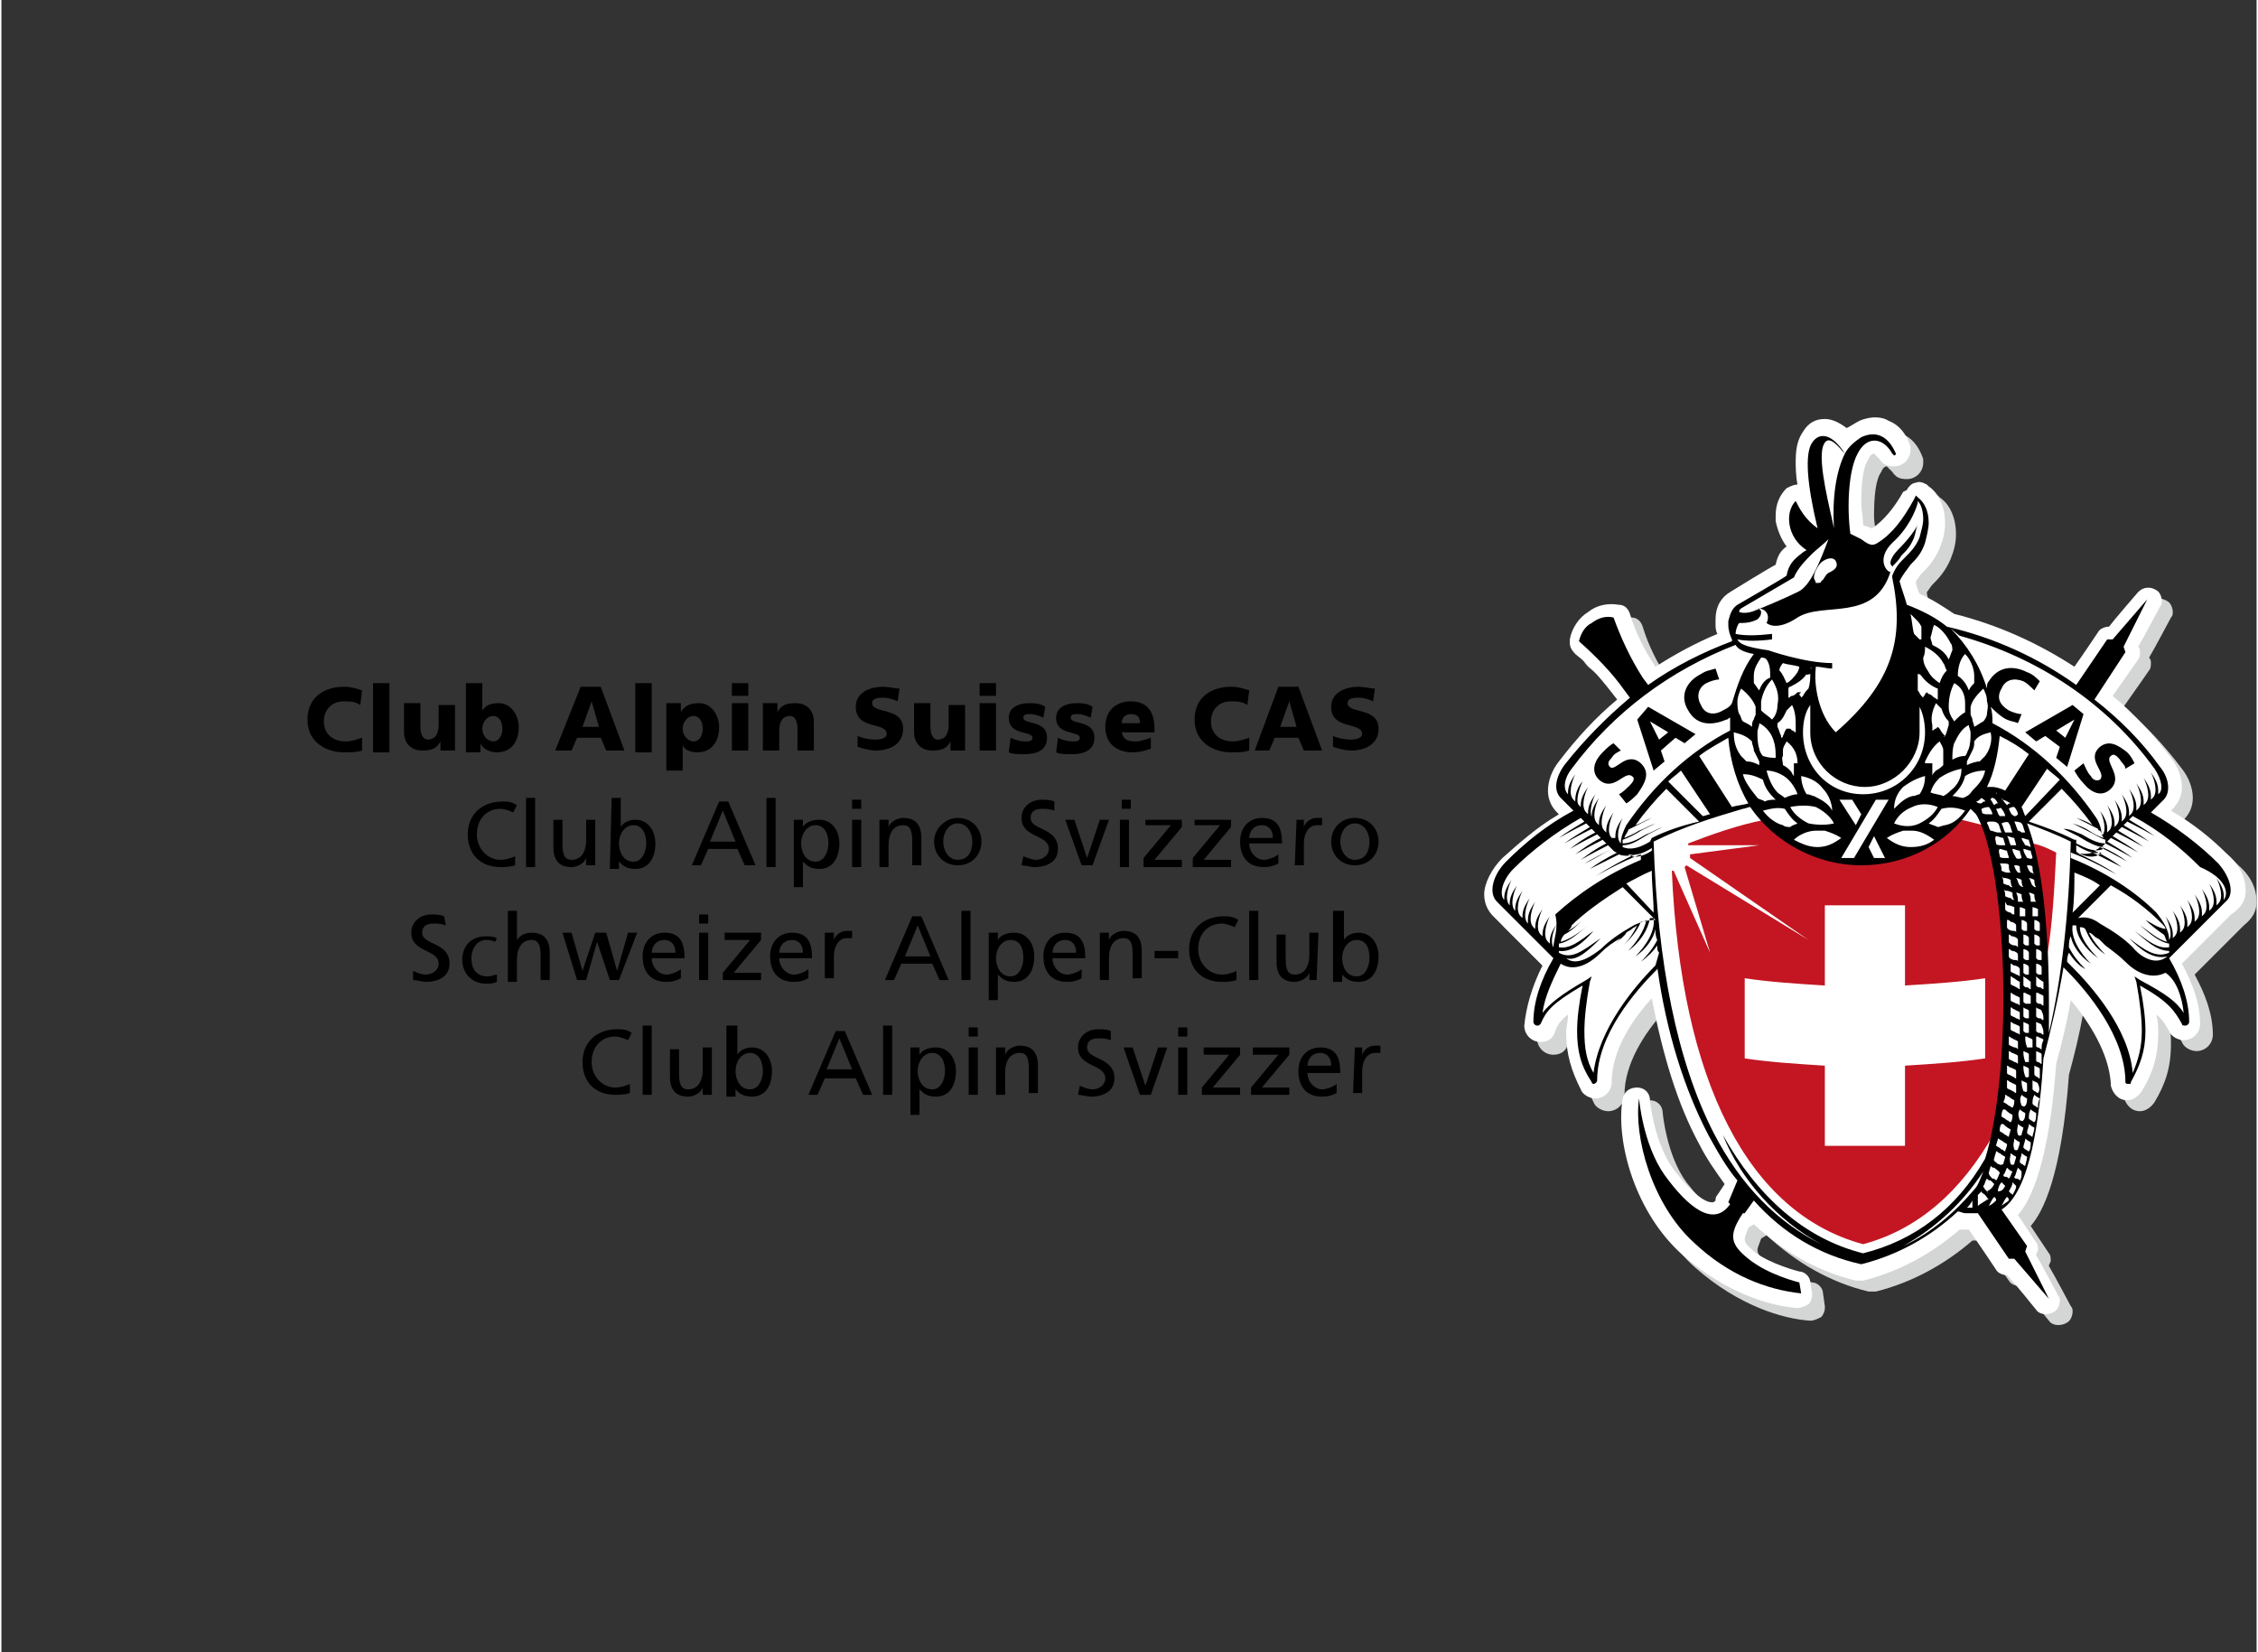 <svg version="1.1" id="svg3" xmlns="http://www.w3.org/2000/svg" xmlns:xlink="http://www.w3.org/1999/xlink" x="0px" y="0px" viewBox="0 0 123.8 90.7" style="enable-background:new 0 0 123.8 90.7;" xml:space="preserve" role="img" aria-labelledby="title-svg3" width="123" height="90"><rect x="0" y="0" width="123.8" height="90.7" fill="#333333" stroke="none"/><desc id="title-svg3">Logo Club Alpin Suisse CAS</desc>
<g id="Hilfslinien">
</g>
<g id="SAC_franz">
	<g>
		<g>
			<g>
				<g>
					<path style="fill:#D4D5D5;" d="M123.8,49.5c0-0.7-0.3-1.4-1-2c-0.9-0.9-1.9-1.7-3.1-2.4l0.1-0.1c0.3-0.3,0.5-0.7,0.5-1.2       s-0.2-1.1-0.6-1.6c-0.9-1.2-2-2.4-3.2-3.4c0.5-0.7,1.4-2,1.4-2c0.1-0.1,0.1-0.3,0.1-0.4c0-0.1,0-0.2-0.1-0.3       c0.3-0.5,1.2-2.2,1.2-2.2c0.1-0.1,0.1-0.2,0.1-0.3c0-0.2-0.1-0.5-0.3-0.6c-0.3-0.2-0.7-0.2-1,0.1c0,0-1.3,1.5-1.6,1.9       c-0.2,0-0.5,0.1-0.6,0.3c0,0-0.8,1.2-1.3,1.9c-2-1.3-4.2-2.3-6.6-2.9c-0.6-0.4-1.2-0.8-1.9-1.1c-0.1-0.2-0.2-0.5-0.2-0.7       c0.1-0.1,0.2-0.3,0.3-0.4c0.3-0.3,0.7-0.7,1-1.4c0.2-0.5,0.3-0.9,0.3-1.4c0-0.8-0.3-1.6-0.9-2l-0.1-0.1       c-0.2-0.1-0.4-0.2-0.6-0.1c-0.2,0-0.4,0.2-0.5,0.4l-0.1,0.2c-0.5,0.9-1.1,1.6-1.7,2c-0.1,0-0.2-0.1-0.3-0.1c0,0-0.1,0-0.2-0.1       c0-0.4-0.1-0.8-0.1-1.2c0-1.1,0.1-2,0.4-2.4c0.1-0.3,0.3-0.3,0.3-0.3s0.1,0.1,0.3,0.3l0,0c0.2,0.3,0.4,0.4,0.8,0.4       c0.5,0,0.9-0.4,0.9-0.9c0-0.1,0-0.2,0-0.2l0,0c-0.1-0.3-0.4-1.1-1.2-1.4c-0.3-0.2-0.9-0.3-1.6,0c-0.2,0.1-0.5,0.3-0.7,0.4       c-0.4-0.3-0.8-0.5-1.2-0.5c-0.5,0-0.9,0.2-1.2,0.7c-0.2,0.3-0.4,0.7-0.4,1.6c0,0.3,0,0.8,0.1,1.3c-0.2,0-0.4,0.1-0.6,0.2       c-0.4,0.4-0.6,0.9-0.6,1.5c0,0.1,0,0.2,0,0.3c0.1,0.5,0.3,1,0.6,1.4c-0.3,0.2-0.5,0.5-0.6,1c-0.4,0.2-2.5,1.5-2.5,1.5       c-0.5,0.3-0.8,0.8-0.8,1.5V35c0,0.1,0,0.3,0.1,0.5c-1.2,0.5-2.3,1.1-3.4,1.8c-0.6-0.9-1.1-1.9-1.4-2.9       c-0.1-0.3-0.3-0.5-0.6-0.5c-0.6-0.1-1.2,0-1.7,0.4c-0.5,0.3-0.9,0.9-1,1.5c0,0.1,0,0.1,0,0.2c0,0.2,0.1,0.4,0.3,0.6       c0.9,0.7,1.6,1.6,2.3,2.5c-1.2,1-2.2,2.1-3.2,3.4c-0.4,0.5-0.6,1.1-0.6,1.6s0.2,0.9,0.5,1.2c0,0,0,0,0.1,0.1       C85,46.1,84,47,83.1,47.8c-0.6,0.6-1,1.4-1,2c0,0.5,0.2,0.9,0.5,1.2c0,0,2.1,2.1,2.7,2.7c-0.6,1.2-0.9,2.3-1,3.3l0,0       c0,0.5,0.4,0.9,0.9,0.9c0.4,0,0.7-0.2,0.8-0.6l0,0c0.1-0.3,0.3-0.6,0.7-0.9c0,0.4-0.1,0.7-0.1,1c0,1.2,0.3,2.1,0.8,3.1       c0.1,0.3,0.5,0.5,0.8,0.5c0.5,0,0.9-0.4,0.9-0.9c0-1.7,1.1-3.4,2.2-4.6c0.6,3.1,1.4,5.8,2.6,8c0.4,0.8,0.9,1.5,1.4,2.2       c-0.2,0.3-0.4,0.6-0.4,0.6c-0.1,0.1-0.1,0.2-0.1,0.3c-0.1,0.1-0.1,0.1-0.2,0.1c-0.4,0-1.1-0.5-2.1-1.8       c-1.1-1.5-1.3-3.8-1.3-3.8c0-0.4-0.3-0.7-0.7-0.7c-0.4,0-0.7,0.2-0.8,0.6c-0.4,2.4,0.7,6.3,3.3,8.6c2.4,2.1,4.8,2.8,6.3,2.9       c0.2,0,0.4-0.1,0.6-0.2c0.1-0.1,0.2-0.3,0.2-0.5v-0.1L100,71c0-0.3-0.3-0.6-0.6-0.6c0,0-1.6-0.4-2.5-1.1       c-0.3-0.3-0.5-0.4-0.5-0.7c0-0.1,0.1-0.3,0.2-0.6c0.1-0.1,0.2-0.1,0.3-0.2c1.6,1.5,3.5,2.6,5.6,3.1l0,0c0.1,0,0.2,0,0.4,0l0,0       c2-0.5,3.8-1.5,5.3-2.8c0.1,0,0.1,0,0.2,0c0,0,0.2,0,0.3,0c0.3,0.5,1.5,2.2,1.5,2.2c0.1,0.2,0.4,0.3,0.6,0.3       c0.4,0.4,1.6,1.9,1.6,1.9c0.2,0.3,0.7,0.3,1,0.1c0.2-0.1,0.3-0.4,0.3-0.6c0-0.1,0-0.2-0.1-0.3c0,0-0.9-1.7-1.2-2.2       c0-0.1,0.1-0.2,0.1-0.3c0-0.1,0-0.3-0.1-0.4c0,0-0.6-0.9-1-1.5c0.7-0.8,1.7-2.8,2.1-8.3c0.3-1.1,0.6-2.3,0.8-3.5       c1,1.2,2.1,2.9,2.2,4.6v0.1c0.1,0.4,0.4,0.8,0.9,0.8c0.3,0,0.6-0.2,0.8-0.5c0.6-1,0.9-1.9,0.9-3.2c0-0.3,0-0.6-0.1-1       c0.4,0.3,0.5,0.6,0.7,0.9c0.1,0.3,0.5,0.5,0.8,0.5c0.5,0,0.9-0.4,0.9-0.9c0-1.1-0.4-2.2-1-3.3c0.6-0.6,2.7-2.7,2.7-2.7       C123.6,50.4,123.8,50,123.8,49.5z"></path>
				</g>
				<g>
					<path style="fill:#FFFFFF;" d="M123.2,48.9c0-0.7-0.3-1.4-1-2c-0.9-0.9-1.9-1.7-3.1-2.4l0.1-0.1c0.3-0.3,0.5-0.7,0.5-1.2       s-0.2-1.1-0.6-1.6c-0.9-1.2-2-2.4-3.2-3.4c0.5-0.7,1.4-2,1.4-2c0.1-0.1,0.1-0.3,0.1-0.4c0-0.1,0-0.2-0.1-0.3       c0.3-0.5,1.2-2.2,1.2-2.2c0.1-0.1,0.1-0.2,0.1-0.3c0-0.2-0.1-0.5-0.3-0.6c-0.3-0.2-0.7-0.2-1,0.1c0,0-1.3,1.5-1.6,1.9       c-0.2,0-0.5,0.1-0.6,0.3c0,0-0.8,1.2-1.3,1.9c-2-1.3-4.2-2.3-6.6-2.9c-0.6-0.4-1.2-0.8-1.9-1.1c-0.1-0.2-0.2-0.5-0.2-0.7       c0.1-0.1,0.2-0.3,0.3-0.4c0.3-0.3,0.7-0.7,1-1.4c0.2-0.5,0.3-0.9,0.3-1.4c0-0.8-0.3-1.6-0.9-2l-0.1-0.1       c-0.2-0.1-0.4-0.2-0.6-0.1c-0.2,0-0.4,0.2-0.5,0.4l-0.2,0.1c-0.5,0.9-1.1,1.6-1.7,2c-0.1,0-0.2-0.1-0.3-0.1c0,0-0.1,0-0.2-0.1       c0-0.4-0.1-0.8-0.1-1.2c0-1.1,0.1-2,0.4-2.4c0.1-0.3,0.3-0.3,0.3-0.3s0.1,0.1,0.3,0.3l0,0c0.2,0.3,0.4,0.4,0.8,0.4       c0.5,0,0.9-0.4,0.9-0.9c0-0.1,0-0.2,0-0.2l0,0c-0.1-0.3-0.4-1.1-1.2-1.4c-0.3-0.2-0.9-0.3-1.6,0c-0.2,0.1-0.5,0.3-0.7,0.4       c-0.4-0.3-0.8-0.5-1.2-0.5c-0.5,0-0.9,0.2-1.2,0.7c-0.2,0.3-0.4,0.7-0.4,1.6c0,0.3,0,0.8,0.1,1.3c-0.2,0-0.4,0.1-0.6,0.2       c-0.4,0.4-0.6,0.9-0.6,1.5c0,0.1,0,0.2,0,0.3c0.1,0.5,0.3,1,0.6,1.4c-0.3,0.2-0.5,0.5-0.6,1c-0.4,0.2-2.5,1.5-2.5,1.5       c-0.5,0.3-0.8,0.8-0.8,1.5v0.3c0,0.1,0,0.3,0.1,0.5c-1.2,0.5-2.3,1.1-3.4,1.8c-0.6-0.9-1.1-1.9-1.4-2.9       c-0.1-0.3-0.3-0.5-0.6-0.5c-0.6-0.1-1.2,0-1.7,0.4c-0.5,0.3-0.9,0.9-1,1.5c0,0.1,0,0.1,0,0.2c0,0.2,0.1,0.4,0.3,0.6       c0.9,0.7,1.6,1.6,2.3,2.5c-1.2,1-2.2,2.1-3.2,3.4c-0.4,0.5-0.6,1.1-0.6,1.6s0.2,0.9,0.5,1.2c0,0,0,0,0.1,0.1       c-1.2,0.7-2.2,1.6-3.1,2.4c-0.6,0.6-1,1.4-1,2c0,0.5,0.2,0.9,0.5,1.2c0,0,2.1,2.1,2.7,2.7c-0.6,1.2-0.9,2.3-1,3.3l0,0       c0,0.5,0.4,0.9,0.9,0.9c0.4,0,0.7-0.2,0.8-0.6l0,0c0.1-0.3,0.3-0.6,0.7-0.9c0,0.4-0.1,0.7-0.1,1c0,1.2,0.3,2.1,0.8,3.1       c0.1,0.3,0.5,0.5,0.8,0.5c0.5,0,0.9-0.4,0.9-0.9c0-1.7,1.1-3.4,2.2-4.6c0.6,3.1,1.4,5.8,2.6,8c0.4,0.8,0.9,1.5,1.4,2.2       c-0.2,0.3-0.4,0.6-0.4,0.6c-0.1,0.1-0.1,0.2-0.1,0.3C94,66,94,66,93.9,66c-0.4,0-1.1-0.5-2.1-1.8c-1.1-1.5-1.3-3.8-1.3-3.8       c0-0.4-0.3-0.7-0.7-0.7c-0.4,0-0.7,0.2-0.8,0.6c-0.4,2.4,0.7,6.3,3.3,8.6c2.4,2.1,4.8,2.8,6.3,2.9c0.2,0,0.4-0.1,0.6-0.2       c0.1-0.1,0.2-0.3,0.2-0.5V71l-0.1-0.6c0-0.3-0.3-0.6-0.6-0.6c0,0-1.6-0.4-2.5-1.1c-0.3-0.3-0.5-0.4-0.5-0.7       c0-0.1,0.1-0.3,0.2-0.6c0.1-0.1,0.2-0.1,0.3-0.2c1.6,1.5,3.5,2.6,5.6,3.1l0,0c0.1,0,0.2,0,0.4,0l0,0c2-0.5,3.8-1.5,5.3-2.8       c0.1,0,0.1,0,0.2,0c0,0,0.2,0,0.3,0c0.3,0.4,1.5,2.2,1.5,2.2c0.1,0.2,0.4,0.3,0.6,0.3c0.4,0.4,1.6,1.9,1.6,1.9       c0.2,0.3,0.7,0.3,1,0.1c0.2-0.1,0.3-0.4,0.3-0.6c0-0.1,0-0.2-0.1-0.3c0,0-0.9-1.7-1.2-2.2c0-0.1,0.1-0.2,0.1-0.3       c0-0.1,0-0.3-0.1-0.4c0,0-0.6-0.9-1-1.5c0.7-0.8,1.7-2.8,2.1-8.3c0.3-1.1,0.6-2.3,0.8-3.5c1,1.2,2.1,2.9,2.2,4.6v0.1       c0.1,0.4,0.4,0.8,0.9,0.8c0.3,0,0.6-0.2,0.8-0.5c0.6-1,0.9-1.9,0.9-3.2c0-0.3,0-0.6-0.1-1c0.4,0.3,0.5,0.6,0.7,0.9       c0.1,0.3,0.5,0.5,0.8,0.5c0.5,0,0.9-0.4,0.9-0.9c0-1.1-0.4-2.2-1-3.3c0.6-0.6,2.7-2.7,2.7-2.7C123,49.8,123.2,49.4,123.2,48.9z       "></path>
				</g>
				<path style="fill:#C31622;" d="M112.8,46.8c-0.4-0.2-0.8-0.4-1.3-0.5c0.3,1.9,0.6,4.3,0.8,6.2C112.6,50.7,112.7,48.8,112.8,46.8      z"></path>
				<path style="fill:#C31622;" d="M108.8,45.3c-0.4-0.1-0.8-0.2-1.2-0.3c-1.3,1.5-3.2,2.4-5.4,2.4c-2.1,0-4-0.9-5.4-2.4      c-1.5,0.3-2.9,0.8-4.2,1.3c0,0,0,0,0,0.1h3.9l-3.8,0.5c0,0.1,0,0.1,0,0.2l6.5,4.5l-6.7-4.1l-0.1,0.1l1.4,4.7l-2-4.5h-0.1      c0.5,11.6,4.2,18.8,10.5,20.5c3-0.8,5.4-2.9,7.2-6.1c0.5-2.1,0.7-4.5,0.7-7.3C110.1,50.5,109.6,46.9,108.8,45.3z M108.9,58.1      c-1.3,0.2-2.8,0.3-4.4,0.4v4.4c-0.7,0-1.5,0-2.2,0c-0.8,0-1.5,0-2.2,0v-4.4c-1.6-0.1-3.1-0.2-4.4-0.4v-4.4      c1.3,0.2,2.8,0.3,4.4,0.4v-4.4c0.7,0,1.5,0,2.2,0c0.8,0,1.5,0,2.2,0v4.4c1.6-0.1,3.1-0.2,4.4-0.4V58.1z"></path>
				<g>
					<path d="M115.2,41c-0.8,0.7,0.4,1.4,0,1.8c-0.2,0.1-0.4,0-0.5-0.2c-0.2-0.2-0.3-0.5-0.4-0.7l-0.5,0.4c0.1,0.2,0.3,0.5,0.5,0.7       c0.4,0.5,1,0.8,1.5,0.3c0.7-0.7-0.4-1.5,0-1.8c0.2-0.2,0.4,0.1,0.5,0.2c0.1,0.2,0.3,0.3,0.3,0.5l0.5-0.3       c-0.1-0.2-0.2-0.4-0.4-0.6C116.2,40.9,115.7,40.6,115.2,41z"></path>
					<path d="M121.7,47.4c-1-1-2.3-2-3.7-2.8l0.7-0.7c0.4-0.4,0.3-1.2-0.2-1.8c-1-1.4-2.2-2.6-3.6-3.7l1.7-2.6l-0.1-0.3l1.3-2.6       l-1.9,2.2h-0.3l-1.7,2.5c-2.1-1.5-4.5-2.6-7.1-3.2c-0.6-0.5-1.4-0.9-2.2-1.2c-0.1-0.4-0.3-0.9-0.4-1.3c0.2-0.4,0.4-0.6,0.6-0.9       c0.3-0.3,0.6-0.6,0.8-1.2c0.1-0.4,0.2-0.8,0.2-1.1c0-0.6-0.2-1.1-0.6-1.4l-0.1-0.1l-0.1,0.2c-0.6,1.1-1.2,1.9-2,2.4       c-0.3,0.2-0.5,0.1-0.9-0.2c-0.2-0.1-0.4-0.2-0.6-0.3c-0.2-1.5-0.1-3.5,0.4-4.4c0.5-1,1.4-0.9,1.9,0l0,0l0.1,0.1       c0.1,0,0.1-0.1,0.1-0.1l0,0l0,0l0,0l0,0c-0.1-0.2-0.6-1.5-1.9-0.9c-0.3,0.2-0.7,0.5-0.9,0.9c-0.7-1.1-1.4-1.2-1.8-0.6       s-0.3,2.2,0.3,4.7c-0.7-0.5-1-1.1-1.2-1.5c-0.6,0.6-0.5,2,0.6,2.7c-0.2,0.1-0.3,0.2-0.3,0.2c-0.4,0.3-0.7,0.6-0.8,1.2       c-0.1,0.1-2.7,1.6-2.7,1.6c-0.3,0.2-0.4,0.5-0.5,0.9c0,0.1,0,0.1,0,0.2c0,0.3,0.1,0.6,0.2,0.8v0.1l0,0       c-1.6,0.6-3.2,1.4-4.6,2.4l-0.3-0.4c-0.7-1.1-1.2-2.2-1.6-3.3c-0.4-0.1-0.8,0-1.2,0.3c-0.4,0.2-0.6,0.6-0.7,1       c0.9,0.8,1.8,1.7,2.5,2.7l0.3,0.4c-1.3,1.1-2.5,2.3-3.6,3.7c-0.5,0.7-0.6,1.4-0.2,1.8l0.7,0.7c-1.5,0.8-2.7,1.8-3.7,2.8       c-0.7,0.7-1,1.7-0.5,2.2l3.1,3.1c-0.7,1.2-1.1,2.4-1.1,3.5c0,0.1,0.1,0.2,0.2,0.2s0.1,0,0.2-0.1c0.3-0.7,0.6-1.1,2.3-2.1       c-0.2,1-0.3,1.8-0.3,2.5c0,1.1,0.2,1.9,0.8,2.8c0,0.1,0.1,0.1,0.1,0.1c0.1,0,0.2-0.1,0.2-0.2c0-2.5,2.1-4.9,3.3-6.1       c0,0,0,0,0-0.1c0.5,3.6,1.5,6.7,2.8,9.2c0.5,0.9,1,1.8,1.6,2.5L94.8,66l0.1,0.1c-0.9,1.3-2.3,0.2-3.6-1.6       c-1.2-1.7-1.4-4.2-1.4-4.2c-0.3,2.1,0.7,5.8,3,7.9c1.9,1.8,4,2.6,5.9,2.8l-0.1-0.6c0,0-1.7-0.4-2.8-1.3c-1-0.8-1.1-1.3-0.3-2.5       h0.1l0.5-0.7c1.6,1.8,3.6,3,5.9,3.5l0,0l0,0c2-0.5,3.8-1.5,5.3-2.9c0.1,0,0.3,0.1,0.4,0.1s0.2,0,0.3,0c0.1,0,0.2,0,0.3,0       c0,0,0,0,0.1,0l1.7,2.5h0.3l1.9,2.2l-1.3-2.6l0.1-0.3l-1.4-2c1.6-1,2.1-5.1,2.3-8.3c0.4-1.5,0.8-3.2,1.1-5l0.1,0.1       c1.2,1.2,3.3,3.7,3.3,6.2c0,0.1,0.1,0.1,0.2,0.1s0.1,0,0.1-0.1c0.5-0.9,0.8-1.7,0.8-2.8c0-0.7-0.1-1.5-0.3-2.5       c1.6,0.9,1.9,1.4,2.3,2.1c0,0.1,0.1,0.1,0.2,0.1s0.2-0.1,0.2-0.2c0-1.1-0.4-2.3-1.1-3.5l3.1-3.1       C122.6,49.1,122.4,48.2,121.7,47.4z M107.5,34.9c4.3,1.2,8.1,3.7,10.7,7.3c0.4,0.6,0.5,1.2,0.2,1.4l0,0c0-0.1,0-0.1,0-0.2       c0-0.4-0.2-0.7-0.4-1l0,0l0,0l0,0c0.2,0.4,0.4,1.1,0.1,1.4l-0.1,0.1c0-0.1,0-0.1,0-0.2c0-0.4-0.2-0.7-0.4-1l0,0l0,0l0,0       c0.2,0.4,0.4,1.1,0.1,1.4l-0.1,0.1c0-0.1,0-0.1,0-0.2c0-0.4-0.2-0.7-0.4-1l0,0l0,0l0,0c0.2,0.4,0.4,1.1,0.1,1.4l-0.1,0.1       c0-0.1,0-0.1,0-0.2c0-0.4-0.2-0.7-0.4-1l0,0l0,0l0,0c0.2,0.4,0.4,1.1,0.1,1.4l-0.1,0.1c0-0.1,0-0.1,0-0.2c0-0.4-0.2-0.7-0.4-1       l0,0l0,0l0,0c0.2,0.4,0.4,1.1,0.1,1.4l-0.1,0.1c0-0.1,0-0.1,0-0.2c0-0.4-0.2-0.7-0.4-1l0,0l0,0l0,0c0.2,0.4,0.4,1.1,0.1,1.4       l-0.1,0.1c0-0.1,0-0.1,0-0.2c0-0.4-0.2-0.7-0.4-1l0,0l0,0l0,0c0.2,0.4,0.4,1.1,0.1,1.4l-0.1,0.1c0-0.1,0-0.1,0-0.2       c0-0.4-0.2-0.7-0.4-1l0,0l0,0l0,0c0.2,0.4,0.4,1.1,0.1,1.4l0,0c0-0.3-0.1-0.7-0.3-1c-1.5-2.2-3.4-4-5.7-5.2l0,0       c0-0.3,0-0.6-0.1-0.9c0.2,0.2,0.4,0.4,0.7,0.6c0.3,0.2,0.6,0.2,0.8,0.3l0.2-0.5c-0.2,0-0.5-0.1-0.7-0.2       c-0.5-0.3-0.7-0.7-0.4-1.2c0.2-0.5,0.7-0.6,1.2-0.4c0.2,0.1,0.4,0.3,0.6,0.5l0.3-0.5c-0.2-0.2-0.4-0.4-0.7-0.5       c-0.8-0.4-1.6-0.3-2.1,0.5c-0.1,0.1-0.1,0.2-0.1,0.4c-0.4-1.3-1.1-2.4-2-3.3L107.5,34.9z M113.2,45.5l0.8,0.4       c0.5,0.3,1,0.6,1.4,0.6v0.1c-0.5,0.2-0.9,0-1.5-0.3v-0.1v-0.1h-0.1c-0.8-0.4-1.6-0.7-2.5-1l1.8-1.8c0.6,0.6,1.2,1.3,1.7,2l0,0       c-0.3-0.2-0.6-0.3-0.9-0.4l0,0l0,0l0,0l0,0l0.8,0.4l0.4,0.2c0,0,0,0.1,0.1,0.1c0.1,0.1,0.1,0.2,0.2,0.4       c-0.3-0.1-0.5-0.2-0.8-0.4s-0.6-0.3-0.9-0.4l0,0l0,0l0,0l0,0l0.8,0.4c0.4,0.2,0.7,0.4,1,0.5c0,0.1,0,0.2,0,0.2       c-0.4,0-0.8-0.2-1.3-0.5C113.9,45.7,113.6,45.5,113.2,45.5L113.2,45.5C113.3,45.4,113.3,45.4,113.2,45.5       C113.2,45.4,113.2,45.4,113.2,45.5C113.2,45.4,113.2,45.5,113.2,45.5z M115.3,46.8L115.3,46.8c-0.3,0.3-0.8,0.3-1.3,0       c0,0-0.1,0-0.1-0.1s0-0.2,0-0.3C114.4,46.7,114.8,46.9,115.3,46.8z M117.7,50.5c0.3,0.3,0.7,0.6,1,0.8c0.1,0.1,0.1,0.3,0.2,0.4       c-0.5-0.1-0.9-0.5-1.5-0.9l0,0l0,0c0.5,0.4,1,0.9,1.6,1c0,0.1,0,0.1,0,0.2c-0.6,0.1-1.1-0.3-1.9-0.9l0,0l0,0       c0.6,0.5,1.2,1.1,1.9,1.1v0.1c-0.7,0.3-1.3-0.1-2.2-0.8l0,0l0,0c0.6,0.6,1.3,1.2,2.1,1c-0.7,0.6-1.6-0.1-1.9-0.5       c-0.5-0.5-1.1-0.9-1.8-1.3c-0.4-0.3-0.8-0.4-1.2-0.3l1.8-1.8c1.1,0.6,2,1.3,2.8,2.1c0.1,0.1,0.2,0.2,0.2,0.3       C118.3,50.9,118.1,50.7,117.7,50.5C117.7,50.4,117.7,50.4,117.7,50.5L117.7,50.5z M113.7,50.1c0.1-0.7,0.1-1.5,0.1-2.2       c0.5,0.2,1,0.4,1.4,0.7L113.7,50.1z M111.9,53.5c-0.1,0-0.1,0-0.2-0.1c0-0.2,0-0.3,0-0.5l0,0c0.1,0,0.3,0.1,0.3,0.2l0,0       c0,0.1,0,0.3,0,0.4C112,53.5,111.9,53.5,111.9,53.5z M112.1,53.9L112.1,53.9c0,0.1,0,0.3,0,0.4c-0.1,0-0.1-0.1-0.2-0.1       s-0.1,0-0.2-0.1c0-0.2,0-0.3,0-0.5l0,0C111.9,53.8,112.1,53.9,112.1,53.9z M111.9,52.7c-0.1,0-0.1,0-0.2-0.1c0-0.2,0-0.3,0-0.5       l0,0c0.1,0,0.3,0.1,0.3,0.2l0,0c0,0.1,0,0.3,0,0.4C112,52.7,111.9,52.7,111.9,52.7z M111.8,51.9c-0.1,0-0.1,0-0.2-0.1       c0-0.2,0-0.3,0-0.5l0,0c0.1,0,0.3,0.1,0.3,0.2l0,0c0,0.1,0,0.3,0,0.4C111.9,51.9,111.9,51.9,111.8,51.9z M111.8,51.1       c-0.1,0-0.1,0-0.2-0.1c0-0.2,0-0.3,0-0.5l0,0c0.1,0,0.3,0.1,0.3,0.2l0,0c0,0.1,0,0.3,0,0.4C111.9,51.1,111.8,51.1,111.8,51.1z        M111.7,50.3c-0.1,0-0.1,0-0.2,0c0-0.2,0-0.3,0-0.5l0,0c0.1,0,0.3,0.1,0.3,0.1l0,0c0,0.1,0,0.3,0,0.4       C111.8,50.3,111.8,50.3,111.7,50.3z M111.6,49.5c-0.1,0-0.1,0-0.2,0c0-0.2,0-0.3-0.1-0.5l0,0c0.1,0,0.3,0.1,0.3,0.1l0,0       c0,0.1,0,0.3,0.1,0.4C111.7,49.5,111.7,49.5,111.6,49.5z M109.6,63.9c-0.1-0.1-0.3-0.2-0.2-0.3l0,0c0-0.1,0.1-0.3,0.1-0.4       c0.1,0,0.1,0.1,0.2,0.1c0.1,0.1,0.3,0.2,0.3,0.2c0,0.1-0.1,0.3-0.1,0.4C109.7,64,109.7,63.9,109.6,63.9z M109.7,64.4       c-0.1,0.2-0.1,0.3-0.2,0.4c-0.1-0.1-0.1-0.1-0.2-0.1c-0.1-0.1-0.2-0.2-0.2-0.3c0-0.1,0.1-0.3,0.1-0.4c0.1,0.1,0.1,0.1,0.2,0.1       C109.5,64.2,109.7,64.3,109.7,64.4z M109.8,63.1c-0.1-0.1-0.3-0.2-0.3-0.2c0-0.1,0.1-0.3,0.1-0.4c0.1,0,0.1,0.1,0.2,0.1       c0.1,0.1,0.3,0.2,0.3,0.2c0,0.2-0.1,0.3-0.1,0.4C109.9,63.2,109.9,63.1,109.8,63.1z M101.7,47.1H101l1.9-3.2h0.7L101.7,47.1z        M103.4,47.1h-0.6l-0.3-0.6l0.3-0.6L103.4,47.1z M87.8,51.5L87.8,51.5c-1,0.7-1.6,1.2-2.3,0.8v-0.1c0.7,0.1,1.4-0.5,1.9-1.1       l0,0l0,0c-0.8,0.6-1.3,1-1.9,0.9c0-0.1,0-0.1,0-0.2c0.6-0.1,1.1-0.6,1.6-1l0,0l0,0c-0.6,0.5-1.1,0.8-1.5,0.9       c0-0.1,0.1-0.3,0.2-0.4c0.4-0.2,0.7-0.5,1-0.8l0,0l0,0c-0.3,0.3-0.6,0.5-0.8,0.6c0.1-0.1,0.2-0.2,0.2-0.3       c0.7-0.7,1.7-1.4,2.8-2.1l1.8,1.8c-0.4,0-0.8,0.1-1.2,0.3c-0.7,0.4-1.3,0.8-1.8,1.3c-0.4,0.3-1.3,1-1.9,0.5       C86.5,52.8,87.2,52.1,87.8,51.5L87.8,51.5z M89.2,48.5c0.4-0.2,0.9-0.5,1.4-0.7c0,0.8,0.1,1.5,0.1,2.3L89.2,48.5z M90.6,46       L90.6,46L90.6,46l-0.1,0.2c-0.5,0.3-1,0.5-1.5,0.3v-0.1c0.5,0,0.9-0.3,1.4-0.6l0.8-0.4l0,0l0,0l0,0l0,0       c-0.3,0.1-0.6,0.3-0.9,0.4c-0.5,0.3-0.9,0.5-1.3,0.5c0-0.1,0-0.2,0-0.2c0.3-0.1,0.7-0.3,1-0.5l0.8-0.4l0,0l0,0l0,0l0,0       c-0.3,0.1-0.6,0.3-0.9,0.4c-0.3,0.2-0.6,0.3-0.8,0.4c0-0.1,0.1-0.2,0.2-0.4c0,0,0-0.1,0.1-0.1l0.4-0.2l0.8-0.4l0,0l0,0l0,0l0,0       c-0.3,0.1-0.6,0.3-0.9,0.4l0,0c0.5-0.7,1.1-1.4,1.7-2l1.8,1.8C92.3,45.3,91.4,45.6,90.6,46z M90.6,46.7L90.6,46.7       c-0.6,0.4-1.1,0.4-1.3,0.2l0,0c0.5,0.1,0.9-0.1,1.4-0.4C90.6,46.5,90.6,46.6,90.6,46.7z M91.5,42.9c0.2-0.2,0.5-0.4,0.7-0.6       l1.6,2.4c-0.1,0-0.3,0.1-0.4,0.1L91.5,42.9z M93.2,41.5c0.5-0.4,1.1-0.7,1.6-1l0,0c0.1,1.3,0.5,2.6,1.1,3.6       c-0.3,0.1-0.6,0.1-0.9,0.2L93.2,41.5z M99.3,37c0,0.2,0,0.5-0.1,0.8c-0.1,0.1-0.2,0.2-0.3,0.4l-0.1,0.1c0-0.1-0.1-0.1-0.1-0.2       l0.1-0.1h-0.2c-0.1,0.1-0.2,0.2-0.3,0.2c-0.1,0-0.1,0.1-0.2,0.1c0-0.2,0-0.3,0-0.5c0,0,0-0.1,0.1-0.1c0.4-0.2,0.7-0.4,0.9-0.7       C99.1,37.1,99.2,37,99.3,37z M99.3,36.7L99.3,36.7C99.3,36.6,99.3,36.6,99.3,36.7C99.4,36.6,99.4,36.7,99.3,36.7L99.3,36.7z        M98.1,42.8c0.2,0.2,0.4,0.5,0.5,0.8c-0.2,0-0.5,0.1-0.7,0.2c-0.1-0.1-0.3-0.2-0.4-0.3c-0.3-0.3-0.5-0.8-0.6-1.2       C97.3,42.3,97.8,42.5,98.1,42.8z M96.7,41.5c-0.1-0.1-0.2-0.3-0.2-0.4c-0.1-0.3-0.1-0.6-0.1-0.9c0-0.2,0.1-0.3,0.1-0.5       c0.4,0.2,0.7,0.6,0.8,1c0.1,0.3,0.1,0.6,0.1,0.9l0,0C97.2,41.6,97,41.6,96.7,41.5z M99.6,44.3c0.4,0.2,0.8,0.5,1,0.9       c-0.4,0.1-0.9,0.1-1.4,0c-0.4-0.2-0.8-0.5-1-0.9C98.7,44.2,99.2,44.2,99.6,44.3z M99.5,43.7c-0.1,0-0.2-0.1-0.4-0.1       c-0.2-0.3-0.3-0.7-0.3-1c0.5,0.1,0.9,0.3,1.2,0.7c0.3,0.3,0.5,0.8,0.5,1.2C100.3,44.1,99.9,43.9,99.5,43.7z M98.6,41.9h-0.2       v0.2c0,0.1,0,0.3,0,0.4c0,0,0,0,0,0.1c-0.1-0.1-0.1-0.2-0.2-0.3S98,42.1,97.8,42c0-0.2-0.1-0.4,0-0.5c0,0,0,0,0-0.1       s0-0.1,0-0.2c0-0.2,0.1-0.3,0.2-0.5C98.4,41,98.6,41.4,98.6,41.9L98.6,41.9C98.8,41.9,98.7,41.9,98.6,41.9z M98.6,36.9       c-0.2,0.3-0.4,0.5-0.6,0.6c-0.1-0.2-0.2-0.5-0.4-0.7c0-0.1,0.1-0.3,0.2-0.4l0,0c0.3,0.1,0.6,0.1,0.9,0.2       C98.7,36.6,98.7,36.7,98.6,36.9z M98,39c0.1-0.1,0.2-0.2,0.3-0.3c0.2,0.4,0.2,0.8,0.2,1.2c0,0.1,0,0.1,0,0.2v0.1       c-0.1,0-0.1-0.1-0.2-0.1L98.2,40H98c-0.1,0.1-0.1,0.2-0.2,0.4c0,0,0,0.1-0.1,0.1v-0.1c-0.1-0.2-0.1-0.3-0.2-0.5       c0-0.1,0-0.1,0-0.2l0,0C97.8,39.5,97.9,39.2,98,39z M97.5,38.7L97.5,38.7c0,0.3-0.1,0.6-0.3,0.8c-0.2-0.2-0.4-0.3-0.6-0.5       c0-0.2,0-0.3,0-0.5l0,0c0.1-0.5,0.3-0.9,0.6-1.2C97.5,37.8,97.6,38.2,97.5,38.7z M96.5,37.9c-0.1-0.1-0.2-0.3-0.3-0.4       c0-0.1,0-0.3,0-0.4l0,0c0-0.4,0.2-0.7,0.4-1c0.1,0,0.2,0,0.3,0.1c0.2,0.3,0.2,0.6,0.2,1C96.8,37.3,96.6,37.6,96.5,37.9z        M96.3,38.8c0,0.1,0,0.3,0,0.4c0,0.1-0.1,0.2-0.1,0.3c-0.1,0.1-0.1,0.3-0.1,0.4c-0.1-0.1-0.3-0.2-0.5-0.3       c-0.1-0.1-0.1-0.3-0.2-0.4c-0.1-0.2-0.1-0.5-0.1-0.7s0.1-0.5,0.2-0.7C95.9,38.1,96.2,38.5,96.3,38.8z M96.1,40.7       c0,0.2,0.1,0.3,0.1,0.5c0.1,0.2,0.2,0.4,0.3,0.6c0,0.1,0,0.1,0,0.2c-0.2-0.1-0.4-0.2-0.7-0.2c-0.1-0.1-0.2-0.2-0.3-0.3       c-0.3-0.4-0.4-0.8-0.4-1.3l0,0C95.5,40.3,95.8,40.4,96.1,40.7z M95.6,42.5c0.4,0,0.7,0.1,1.1,0.3c0.1,0.4,0.3,0.7,0.6,1       l0.1,0.1c-0.2,0-0.4,0-0.6,0.1c-0.1-0.1-0.3-0.1-0.4-0.2C96,43.3,95.7,42.9,95.6,42.5z M97.9,44.4c0.2,0.3,0.4,0.6,0.7,0.8       c-0.2,0.1-0.3,0.1-0.4,0.2c-0.1,0-0.3,0-0.4-0.1c-0.4-0.1-0.8-0.4-1.1-0.8C97.1,44.4,97.5,44.3,97.9,44.4z M99.6,45.6       c0.2,0,0.3,0,0.5,0c0.3,0.1,0.6,0.2,0.9,0.4c-0.4,0.3-0.8,0.5-1.3,0.5s-0.9-0.2-1.3-0.4C98.7,45.8,99.2,45.6,99.6,45.6z        M100.9,43.9h0.7l0.5,0.8l-0.3,0.6L100.9,43.9z M104.4,45.6c0.2,0,0.3,0,0.5,0c0.4,0,0.8,0.2,1.2,0.5c-0.4,0.3-0.8,0.4-1.3,0.4       s-0.9-0.2-1.3-0.5C103.8,45.8,104.1,45.7,104.4,45.6z M111.2,53.5c-0.1,0-0.1,0-0.2-0.1c0-0.2,0-0.3,0-0.5l0,0       c0.1,0,0.3,0.1,0.3,0.2l0,0c0,0.1,0,0.3,0,0.4C111.4,53.5,111.3,53.5,111.2,53.5z M111.4,53.9L111.4,53.9c0,0.1,0,0.3,0,0.4       c-0.1,0-0.1-0.1-0.2-0.1s-0.1,0-0.2-0.1c0-0.2,0-0.3,0-0.5l0,0C111.3,53.8,111.4,53.9,111.4,53.9z M111.2,52.7       c-0.1,0-0.1,0-0.2-0.1c0-0.2,0-0.3,0-0.5l0,0c0.1,0,0.3,0.1,0.3,0.2l0,0c0,0.1,0,0.3,0,0.4C111.3,52.7,111.3,52.7,111.2,52.7z        M111.2,51.9c-0.1,0-0.1,0-0.2-0.1c0-0.2,0-0.3,0-0.5l0,0c0.1,0,0.3,0.1,0.3,0.2l0,0c0,0.1,0,0.3,0,0.4       C111.3,51.9,111.2,51.9,111.2,51.9z M111.1,51.1c-0.1,0-0.1,0-0.2-0.1c0-0.2,0-0.3,0-0.5l0,0c0.1,0,0.3,0.1,0.3,0.2l0,0       c0,0.1,0,0.3,0,0.4C111.2,51.1,111.2,51.1,111.1,51.1z M111,50.3c-0.1,0-0.1,0-0.2,0c0-0.2,0-0.3,0-0.5l0,0       c0.1,0,0.3,0.1,0.3,0.1l0,0c0,0.1,0,0.3,0,0.4C111.2,50.3,111.1,50.3,111,50.3z M110.9,49.5c-0.1,0-0.1,0-0.2,0       c0-0.2,0-0.3-0.1-0.5l0,0c0.1,0,0.3,0.1,0.3,0.1l0,0c0,0.1,0,0.3,0.1,0.4C111.1,49.5,111,49.5,110.9,49.5z M110.6,53.5       c-0.1-0.1-0.3-0.1-0.3-0.2l0,0c0-0.1,0-0.3,0-0.4c0.1,0,0.1,0.1,0.2,0.1s0.3,0.1,0.3,0.2l0,0c0,0.1,0,0.3,0,0.4       C110.7,53.5,110.6,53.5,110.6,53.5z M110.8,53.9L110.8,53.9c0,0.1,0,0.3,0,0.4c-0.1,0-0.1-0.1-0.2-0.1       c-0.1-0.1-0.3-0.1-0.3-0.2c0-0.1,0-0.3,0-0.4c0.1,0,0.1,0.1,0.2,0.1C110.6,53.8,110.8,53.9,110.8,53.9z M110.5,52.7       c-0.1,0-0.3-0.1-0.3-0.2l0,0c0-0.1,0-0.3,0-0.4c0.1,0,0.1,0.1,0.2,0.1s0.3,0.1,0.3,0.2l0,0c0,0.1,0,0.3,0,0.4       C110.7,52.7,110.6,52.7,110.5,52.7z M110.5,51.9c-0.1,0-0.3-0.1-0.3-0.2l0,0c0-0.1,0-0.3,0-0.4c0.1,0,0.1,0.1,0.2,0.1       s0.3,0.1,0.3,0.2l0,0c0,0.1,0,0.3,0,0.4C110.6,51.9,110.6,51.9,110.5,51.9z M110.4,51.1c-0.1,0-0.3-0.1-0.3-0.2l0,0       c0-0.1,0-0.3,0-0.4c0.1,0,0.1,0,0.2,0.1c0.1,0,0.3,0.1,0.3,0.2l0,0c0,0.1,0,0.3,0,0.4C110.6,51.1,110.5,51.1,110.4,51.1z        M110.1,59.3c0.1,0,0.1,0.1,0.2,0.1c0.1,0.1,0.3,0.1,0.3,0.2l0,0c0,0.1,0,0.3,0,0.4c-0.1,0-0.1-0.1-0.2-0.1       c-0.1-0.1-0.3-0.1-0.3-0.2C110.1,59.5,110.1,59.4,110.1,59.3z M110.4,59.1c-0.1-0.1-0.3-0.1-0.3-0.2c0-0.1,0-0.3,0-0.4       c0.1,0,0.1,0.1,0.2,0.1c0.2,0.1,0.3,0.1,0.3,0.2l0,0c0,0.1,0,0.3,0,0.4C110.5,59.2,110.5,59.1,110.4,59.1z M110.5,58.3       c-0.1-0.1-0.3-0.1-0.3-0.2l0,0c0-0.1,0-0.3,0-0.4c0.1,0,0.1,0.1,0.2,0.1c0.2,0.1,0.3,0.1,0.3,0.2l0,0c0,0.1,0,0.3,0,0.4       C110.6,58.3,110.5,58.3,110.5,58.3z M110.5,57.5c-0.2-0.1-0.3-0.1-0.3-0.2l0,0c0-0.1,0-0.3,0-0.4c0.1,0,0.1,0.1,0.2,0.1       c0.1,0.1,0.3,0.1,0.3,0.2l0,0c0,0.1,0,0.3,0,0.4C110.6,57.5,110.6,57.5,110.5,57.5z M110.6,56.7c-0.1-0.1-0.3-0.1-0.3-0.2       c0-0.1,0-0.3,0-0.4c0.1,0,0.1,0.1,0.2,0.1c0.2,0.1,0.3,0.1,0.3,0.2l0,0c0,0.1,0,0.3,0,0.4C110.7,56.7,110.6,56.7,110.6,56.7z        M110.6,55.9c-0.1-0.1-0.3-0.1-0.3-0.2l0,0c0-0.1,0-0.3,0-0.4c0.1,0,0.1,0.1,0.2,0.1c0.1,0.1,0.3,0.1,0.3,0.2l0,0       c0,0.1,0,0.3,0,0.4C110.7,55.9,110.6,55.9,110.6,55.9z M110.6,55.1c-0.1-0.1-0.3-0.1-0.3-0.2l0,0c0-0.1,0-0.3,0-0.4       c0.1,0,0.1,0.1,0.2,0.1c0.1,0.1,0.3,0.1,0.3,0.2l0,0c0,0.1,0,0.1,0,0.2c0,0.1,0,0.2,0,0.2C110.7,55.1,110.7,55.1,110.6,55.1z        M110.8,48.6L110.8,48.6c-0.1-0.1-0.1-0.3-0.2-0.4l0,0c0.1,0,0.3,0.1,0.3,0.1l0,0c0,0.1,0,0.3,0.1,0.4       C111,48.7,110.9,48.7,110.8,48.6z M110.7,47.9L110.7,47.9c-0.1-0.1-0.2-0.3-0.2-0.4l0,0c0.1,0,0.3,0,0.3,0.1s0,0.3,0.1,0.4       C110.9,47.9,110.8,47.9,110.7,47.9z M110.6,47.1L110.6,47.1c-0.1-0.2-0.2-0.3-0.2-0.5l0,0c0.1,0,0.3,0.1,0.4,0.1       c0,0.1,0.1,0.3,0.1,0.4C110.7,47.2,110.6,47.1,110.6,47.1z M109.6,44.1c-0.1,0-0.1,0-0.2,0.1l0,0c-0.1-0.1-0.1-0.2-0.2-0.3       c0-0.1,0.1-0.1,0.1-0.1C109.4,43.8,109.5,43.9,109.6,44.1z M109.5,43.5L109.5,43.5L109.5,43.5L109.5,43.5       C109.6,43.6,109.5,43.6,109.5,43.5z M109.8,44.4c0.1,0.1,0.2,0.3,0.2,0.4c-0.1,0-0.1,0-0.2,0h-0.1c-0.1-0.1-0.1-0.2-0.2-0.4       C109.7,44.4,109.8,44.3,109.8,44.4z M109.8,43.9C109.8,43.8,109.9,43.8,109.8,43.9c0.2,0,0.3,0.1,0.5,0.2c-0.1,0-0.1,0-0.2,0.1       l0,0C109.9,44,109.9,43.9,109.8,43.9z M110.2,45.2c0.1,0.1,0.1,0.3,0.2,0.5c-0.1,0-0.1,0-0.2,0c0,0-0.1,0-0.2,0       c-0.1-0.2-0.1-0.3-0.2-0.5C110,45.1,110.2,45.1,110.2,45.2z M110.1,45.9c0.1,0,0.3,0.1,0.4,0.1c0,0.1,0.1,0.3,0.1,0.4       c-0.1,0-0.1,0-0.2,0h-0.1C110.2,46.2,110.2,46,110.1,45.9L110.1,45.9z M110.7,45.6c-0.1-0.2-0.1-0.3-0.2-0.5       c0.1,0,0.3,0,0.4,0.1s0.1,0.3,0.2,0.5c-0.1,0-0.1,0-0.2,0C110.8,45.6,110.7,45.6,110.7,45.6z M110.5,44.8L110.5,44.8       c-0.2-0.1-0.2-0.2-0.3-0.4c0.1-0.1,0.2-0.1,0.3-0.1c0.1,0.1,0.2,0.3,0.2,0.4C110.6,44.8,110.6,44.8,110.5,44.8z M110,43.4       c-0.2-0.1-0.5-0.2-0.7-0.2h-0.1c-0.1,0-0.1,0-0.2,0c0.4-0.8,0.6-1.8,0.7-2.8l0,0c0.6,0.3,1.1,0.6,1.6,1L110,43.4z M108.9,41.5       c-0.1,0.1-0.2,0.2-0.3,0.3c-0.2,0-0.5,0.1-0.7,0.2c0-0.1,0-0.1,0-0.2c0.1-0.2,0.2-0.4,0.3-0.6c0.1-0.2,0.1-0.3,0.1-0.5       c0.2-0.3,0.5-0.4,0.9-0.5l0,0C109.3,40.6,109.2,41.1,108.9,41.5z M109,43.6C109,43.6,108.9,43.6,109,43.6L109,43.6       C108.9,43.6,108.9,43.6,109,43.6C108.9,43.6,108.9,43.6,109,43.6C108.9,43.6,109,43.6,109,43.6z M109,39.2       c0,0.1-0.1,0.3-0.2,0.4c-0.2,0.1-0.3,0.2-0.5,0.3c0-0.1-0.1-0.3-0.1-0.4c0-0.1-0.1-0.2-0.1-0.3s0-0.3,0-0.4       c0.1-0.4,0.4-0.7,0.7-1c0.1,0.2,0.2,0.4,0.2,0.7C109.1,38.8,109,39,109,39.2z M108.3,37.5c-0.1,0.1-0.2,0.2-0.3,0.4       c-0.1-0.3-0.3-0.6-0.6-0.8c0-0.4,0.1-0.9,0.4-1.2c0.3,0.3,0.5,0.8,0.5,1.2l0,0C108.3,37.2,108.3,37.4,108.3,37.5z M108.1,40.2       c0,0.3,0,0.6-0.1,0.9c-0.1,0.2-0.1,0.3-0.2,0.4c-0.3,0-0.5,0.1-0.7,0.2l0,0c0-0.3,0-0.6,0.1-0.9c0.2-0.4,0.4-0.8,0.8-1       C108,39.9,108.1,40.1,108.1,40.2z M107.6,42.2c0,0.5-0.2,0.9-0.6,1.2c-0.1,0.1-0.2,0.2-0.4,0.3c-0.2-0.1-0.5-0.1-0.7-0.2       c0.1-0.3,0.2-0.5,0.5-0.8C106.7,42.5,107.1,42.3,107.6,42.2z M106.7,40.4L106.7,40.4C106.6,40.5,106.6,40.4,106.7,40.4       c-0.1-0.1-0.2-0.2-0.3-0.4l-0.1-0.1l-0.1,0.1c-0.1,0-0.1,0.1-0.2,0.1V40c0-0.1,0-0.1,0-0.2c-0.1-0.4,0-0.8,0.2-1.2       c0.1,0.1,0.2,0.2,0.3,0.3c0.1,0.3,0.2,0.5,0.4,0.7l0,0c0,0.1,0,0.1,0,0.2C106.8,40.1,106.8,40.2,106.7,40.4z M106.4,40.7       c0.1,0.2,0.2,0.3,0.2,0.5c0,0.1,0,0.1,0,0.2c0,0,0,0,0,0.1c0,0.2,0,0.4,0,0.5c-0.1,0.1-0.2,0.2-0.4,0.3       c-0.1,0.1-0.2,0.2-0.2,0.3c0,0,0,0,0-0.1s0-0.3,0-0.4v-0.2h-0.2c-0.1,0-0.1,0-0.2,0v-0.1C105.8,41.4,106,41,106.4,40.7z        M105.6,42.6c0,0.4-0.1,0.7-0.3,1c-0.1,0-0.2,0.1-0.4,0.1c-0.4,0.1-0.7,0.4-1,0.7c0-0.5,0.2-0.9,0.5-1.2       C104.8,42.9,105.2,42.7,105.6,42.6z M104.9,44.3c0.4-0.2,0.9-0.2,1.4,0c-0.2,0.4-0.6,0.7-1,0.9s-0.9,0.2-1.4,0       C104.1,44.8,104.4,44.5,104.9,44.3z M105.8,45.2c0.3-0.2,0.5-0.5,0.7-0.8c0.4-0.1,0.8-0.1,1.3,0.1c-0.3,0.4-0.6,0.7-1.1,0.8       c-0.1,0-0.3,0.1-0.4,0.1C106.1,45.3,106,45.3,105.8,45.2z M107.7,43.8c-0.2,0-0.4-0.1-0.6-0.1l0.1-0.1c0.3-0.3,0.5-0.6,0.6-1       c0.3-0.2,0.7-0.3,1.1-0.3c-0.1,0.5-0.4,0.8-0.7,1.1C108,43.7,107.9,43.7,107.7,43.8z M108.7,43.8c0.1,0.1,0.2,0.1,0.2,0.2       c-0.1,0-0.1,0-0.2,0.1h-0.1c-0.1,0-0.2-0.1-0.2-0.1C108.5,44,108.6,43.9,108.7,43.8z M108.7,44.4L108.7,44.4       c0.2-0.1,0.4-0.1,0.4-0.1c0.1,0.1,0.2,0.3,0.2,0.4c-0.1,0-0.1,0-0.2,0c-0.2,0-0.3,0-0.4-0.1C108.8,44.6,108.7,44.6,108.7,44.4       L108.7,44.4z M109.2,45.1c0.2,0,0.3,0,0.4,0.1s0.1,0.3,0.2,0.5c-0.1,0-0.1,0-0.2,0s-0.3-0.1-0.4-0.1c-0.1-0.1-0.1-0.3-0.2-0.4       C109,45.1,109.1,45.1,109.2,45.1z M109.5,45.9c0.1,0,0.3,0.1,0.4,0.1c0,0.1,0.1,0.3,0.1,0.4c-0.1,0-0.1,0-0.2,0s-0.3,0-0.3-0.1       S109.4,46,109.5,45.9C109.3,45.9,109.4,45.9,109.5,45.9z M109.7,46.6c0.1,0,0.3,0.1,0.4,0.1c0,0.1,0.1,0.3,0.1,0.4       c-0.1,0-0.1,0-0.2,0s-0.3,0-0.3-0.1S109.6,46.7,109.7,46.6C109.6,46.6,109.6,46.6,109.7,46.6z M109.9,47.4c0.1,0,0.3,0,0.3,0.1       s0,0.3,0.1,0.4c-0.1,0-0.1,0-0.2,0s-0.3-0.1-0.3-0.1c0-0.1,0-0.3-0.1-0.4C109.7,47.4,109.8,47.4,109.9,47.4z M110,48.2       c0.1,0,0.3,0.1,0.3,0.1l0,0c0,0.1,0,0.3,0.1,0.4c-0.1,0-0.1,0-0.2-0.1c-0.1,0-0.3-0.1-0.3-0.1c0-0.1,0-0.3-0.1-0.4       C109.9,48.2,109.9,48.2,110,48.2z M110.1,48.9c0.1,0,0.3,0.1,0.3,0.1l0,0c0,0.1,0,0.3,0.1,0.4c-0.1,0-0.1,0-0.2-0.1       c-0.1,0-0.3-0.1-0.3-0.1c0-0.1,0-0.3-0.1-0.4C110,48.9,110,48.9,110.1,48.9z M110.2,49.7c0.1,0,0.3,0.1,0.3,0.1l0,0       c0,0.1,0,0.3,0,0.4c-0.1,0-0.1,0-0.2-0.1c-0.1,0-0.3-0.1-0.3-0.2c0-0.1,0-0.3,0-0.4C110.1,49.7,110.1,49.7,110.2,49.7z        M110,60.1c0.1,0,0.1,0.1,0.2,0.1c0.1,0.1,0.3,0.2,0.3,0.2l0,0c0,0.1,0,0.3-0.1,0.4c-0.1,0-0.1-0.1-0.2-0.1       c-0.1-0.1-0.3-0.2-0.3-0.2C110,60.3,110,60.2,110,60.1z M110.1,61c0.1,0.1,0.3,0.2,0.3,0.2l0,0c0,0.1,0,0.3-0.1,0.4       c-0.1,0-0.1-0.1-0.2-0.1c-0.1-0.1-0.3-0.2-0.3-0.2l0,0c0-0.1,0-0.3,0.1-0.4C110,60.9,110,60.9,110.1,61z M110,61.8       c0.1,0.1,0.3,0.2,0.3,0.2l0,0c0,0.1-0.1,0.3-0.1,0.4c-0.1,0-0.1-0.1-0.2-0.1c-0.1-0.1-0.3-0.2-0.3-0.2c0-0.1,0-0.3,0.1-0.4       C109.9,61.7,109.9,61.7,110,61.8z M110.1,64.1L110.1,64.1c0.1,0.1,0.2,0.2,0.3,0.2c-0.1,0.2-0.1,0.3-0.2,0.4       c-0.1-0.1-0.1-0.1-0.2-0.1c0,0-0.1,0-0.1-0.1C110,64.4,110,64.3,110.1,64.1z M110.3,63.9L110.3,63.9c-0.1-0.3,0-0.4,0-0.6l0,0       c0.1,0.1,0.3,0.2,0.3,0.2c0,0.1-0.1,0.3-0.1,0.4C110.4,64,110.3,63.9,110.3,63.9z M110.5,63.1L110.5,63.1c-0.1-0.3,0-0.4,0-0.6       l0,0c0.1,0.1,0.3,0.2,0.3,0.2c0,0.2-0.1,0.3-0.1,0.4C110.6,63.2,110.5,63.1,110.5,63.1z M110.7,62.3L110.7,62.3       c-0.1-0.3,0-0.4,0-0.6l0,0l0,0c0.1,0.1,0.3,0.2,0.3,0.2l0,0c0,0.1-0.1,0.3-0.1,0.4C110.8,62.4,110.7,62.3,110.7,62.3z        M110.8,61.5L110.8,61.5c-0.1-0.3-0.1-0.4,0-0.6l0,0c0.1,0.1,0.3,0.2,0.3,0.2l0,0c0,0.1,0,0.3-0.1,0.4       C110.9,61.6,110.9,61.5,110.8,61.5z M110.9,60.7L110.9,60.7c-0.1-0.3-0.1-0.4,0-0.6l0,0c0.1,0.1,0.3,0.2,0.3,0.2l0,0       c0,0.1,0,0.3-0.1,0.4C111,60.8,111,60.7,110.9,60.7z M111,59.9L111,59.9c-0.1-0.3-0.1-0.4-0.1-0.6l0,0l0,0       c0.1,0.1,0.3,0.1,0.3,0.2l0,0c0,0.1,0,0.3,0,0.4C111.1,60,111.1,59.9,111,59.9z M111.1,59.1L111.1,59.1       c-0.1-0.3-0.1-0.4-0.1-0.6l0,0c0.2,0.1,0.3,0.1,0.3,0.2l0,0c0,0.1,0,0.3,0,0.4C111.2,59.2,111.1,59.1,111.1,59.1z M111.1,58.3       C111.1,58.3,111,58.3,111.1,58.3c-0.1-0.3-0.1-0.4-0.1-0.6l0,0l0,0c0.2,0.1,0.3,0.1,0.3,0.2l0,0c0,0.1,0,0.3,0,0.4       C111.3,58.3,111.2,58.3,111.1,58.3z M111.2,57.5C111.2,57.5,111.1,57.5,111.2,57.5c-0.1-0.3-0.1-0.4-0.1-0.6c0,0,0,0,0.1,0       c0.1,0.1,0.3,0.1,0.3,0.2l0,0c0,0.1,0,0.3,0,0.4C111.3,57.5,111.2,57.5,111.2,57.5z M111.2,56.7c-0.1,0-0.1,0-0.2-0.1       c0-0.2,0-0.3,0-0.5l0,0l0,0c0.2,0.1,0.3,0.1,0.3,0.2l0,0c0,0.1,0,0.3,0,0.4C111.3,56.7,111.3,56.7,111.2,56.7z M111.2,55.9       c-0.1,0-0.1,0-0.2-0.1c0-0.2,0-0.3,0-0.5l0,0c0.1,0.1,0.3,0.1,0.3,0.2l0,0c0,0.1,0,0.3,0,0.4C111.4,55.9,111.3,55.9,111.2,55.9       z M111.2,55.1c-0.1,0-0.1,0-0.2-0.1c0,0,0,0,0-0.1s0-0.3,0-0.4c0,0,0,0,0.1,0c0.1,0.1,0.3,0.1,0.3,0.2l0,0c0,0.1,0,0.1,0,0.2       c0,0.1,0,0.2,0,0.2C111.4,55.1,111.3,55.1,111.2,55.1z M111.5,48.6L111.5,48.6c-0.1-0.1-0.1-0.3-0.2-0.4l0,0       c0.1,0,0.3,0.1,0.3,0.1l0,0c0,0.1,0,0.3,0.1,0.4C111.6,48.7,111.6,48.7,111.5,48.6z M111.4,47.9L111.4,47.9       c-0.1-0.1-0.2-0.3-0.2-0.4l0,0c0.1,0,0.3,0,0.3,0.1s0,0.3,0.1,0.4C111.5,47.9,111.4,47.9,111.4,47.9z M111.2,47.1L111.2,47.1       c-0.1-0.2-0.2-0.3-0.2-0.5l0,0c0.1,0,0.3,0.1,0.4,0.1c0,0.1,0.1,0.3,0.1,0.4C111.4,47.2,111.3,47.1,111.2,47.1z M111.1,46.4       L111.1,46.4c-0.1-0.2-0.2-0.3-0.2-0.4l0,0c0.1,0,0.3,0.1,0.4,0.1c0,0.1,0.1,0.3,0.1,0.4C111.2,46.4,111.1,46.4,111.1,46.4z        M111.1,44.8c-0.1-0.2-0.1-0.3-0.2-0.5l1.4-2.1c0.2,0.2,0.5,0.4,0.7,0.6L111.1,44.8z M107.8,38.6L107.8,38.6c0,0.2,0,0.3,0,0.5       c-0.2,0.1-0.4,0.3-0.6,0.5c-0.2-0.3-0.3-0.5-0.3-0.8l0,0c0-0.5,0.1-0.9,0.3-1.3C107.6,37.7,107.8,38.1,107.8,38.6z M106.1,34.3       c0.4,0.2,0.7,0.6,0.9,1c0.1,0.1,0.1,0.3,0.1,0.4c-0.1,0.2-0.1,0.3-0.2,0.5l0,0c-0.2-0.4-0.5-0.6-0.9-0.8c0-0.1-0.1-0.3-0.1-0.4       C106,34.7,106,34.5,106.1,34.3z M105.6,35.5c0.4,0.2,0.8,0.5,1,0.9c0.1,0.1,0.1,0.3,0.2,0.4c-0.2,0.2-0.3,0.4-0.4,0.7       c-0.3-0.2-0.5-0.4-0.6-0.6c-0.2-0.3-0.3-0.5-0.3-0.8C105.6,35.9,105.6,35.7,105.6,35.5z M106.3,37.8       C106.3,37.9,106.4,37.9,106.3,37.8c0,0.3,0,0.4,0,0.6c-0.1,0-0.1-0.1-0.2-0.1c-0.1-0.1-0.2-0.2-0.3-0.2l-0.1-0.1l-0.1,0.1       c0,0.1-0.1,0.1-0.1,0.2l-0.1-0.1c-0.1-0.1-0.1-0.2-0.2-0.3c0-0.3,0-0.6,0-0.9c0.1,0,0.1,0,0.2,0.1       C105.6,37.4,106,37.7,106.3,37.8z M105.1,34c0.1,0.1,0.2,0.2,0.3,0.4c0,0.2,0,0.5,0,0.7h-0.1c-0.1-0.1-0.2-0.2-0.3-0.3       c-0.1-0.3-0.1-0.7-0.2-1.1C104.9,33.8,105,33.9,105.1,34z M105.3,40.2c0-0.5,0-1,0-1.4c0.2,0.4,0.3,0.9,0.3,1.4       c0,1.9-1.5,3.4-3.4,3.4s-3.3-1.5-3.3-3.4c0-0.5,0.1-1.1,0.4-1.5c0,0.4,0,1,0,1.5c0,1.7,1.4,3,3,3S105.3,41.8,105.3,40.2z        M100,24.5c0.2-0.6,0.6-0.3,1.1,0.3l0,0l0.1,0.1l0,0c-0.5,1-0.7,2.5-0.6,4.1l0,0C100.4,28,99.7,25.4,100,24.5z M99.5,31.7       C99.5,31.7,99.5,31.6,99.5,31.7C99.5,31.6,99.5,31.6,99.5,31.7c0-0.3,0.3-0.8,0.5-0.9c0.3-0.2,0.6-0.2,0.7,0s0.1,0.4-0.3,0.6       c-0.3,0.1-0.3,0.4-0.5,0.5c0,0.1-0.1,0.1-0.2,0.1c0,0,0,0-0.1,0l0,0l0,0C99.6,31.9,99.5,31.8,99.5,31.7z M95.5,33.4l2.9-1.7       l0,0c0.2-0.5,0.7-1,1-1.3c0.2-0.2,0.6-0.5,0.9-0.8c-0.5,1.3-1,2.6-1.7,2.9c-0.6,0.3-2,0.9-2.3,1l0,0c-0.2,0.1-0.6,0.2-0.9,0.1       C95.4,33.5,95.4,33.5,95.5,33.4z M95.4,34.2c0.3,0,0.6,0,1-0.2c0.1-0.1,0.2-0.2,0.2-0.4c0-0.1-0.1-0.2-0.2-0.2       c0.5,0,0.7,0.4,0.5,0.8c0,0,0.5,0.5,1.7-0.3c1.4-0.9,4.2,0.3,5.1-2.5c-0.2,0-0.8-0.7,0.1-1.6c0.9-0.8,1.3-1.8,1.4-2.2       c0,0,0,0,0-0.1c0.2,0.2,0.3,0.6,0.3,1c0,0.3-0.1,0.6-0.2,1c-0.2,0.5-0.5,0.8-0.8,1.1c-0.3,0.3-0.5,0.5-0.7,1v0.1l0,0       c0.7,3.4,0,5.8-3.1,8.5c-1-1-1.2-2.7-1.1-3.5v-0.1c0.3,0,0.6,0.1,0.9,0.1v-0.3c-1.5,0-3.5-0.7-3.5-0.7       c-1.4-0.2-1.6-0.4-1.7-0.6c0.5,0.1,1.1,0.1,1.9,0v-0.3c-0.9,0.1-1.5,0.1-2,0l0,0C95.2,34.6,95.3,34.3,95.4,34.2z M86.8,42.9       L86.8,42.9L86.8,42.9C86.7,42.9,86.7,42.9,86.8,42.9c-0.2,0.2-0.4,0.6-0.4,1V44l-0.1-0.1c-0.3-0.3-0.1-1,0.1-1.4l0,0l0,0l0,0       c-0.2,0.3-0.4,0.6-0.4,1v0.1l0,0c-0.3-0.3-0.2-0.9,0.2-1.4c2.3-3.1,5.4-5.4,9-6.8c0.1,0.2,0.4,0.4,1,0.5       c-0.6,0.8-0.9,1.7-1.2,2.7c-0.1,0.2-0.3,0.3-0.5,0.4c-0.5,0.3-1,0.2-1.2-0.3c-0.3-0.5-0.1-1,0.3-1.2c0.2-0.1,0.5-0.2,0.7-0.2       l-0.2-0.6c-0.3,0.1-0.5,0.1-0.8,0.3c-0.8,0.4-1.2,1.2-0.7,2c0.5,0.9,1.4,0.8,2.1,0.5c0.1,0,0.1-0.1,0.2-0.1c0,0.2,0,0.5,0,0.7       l0,0c-2.3,1.2-4.2,3-5.7,5.2c-0.2,0.4-0.3,0.7-0.3,1l0,0c-0.3-0.3-0.1-1,0.1-1.4l0,0l0,0l0,0c-0.2,0.3-0.4,0.6-0.4,1V46h-0.2       c-0.3-0.3-0.1-1,0.1-1.4l0,0l0,0l0,0c-0.2,0.3-0.4,0.6-0.4,1v0.1L88,45.6c-0.3-0.3-0.1-1,0.1-1.4l0,0l0,0l0,0       c-0.2,0.3-0.4,0.6-0.4,1v0.1l-0.1-0.1c-0.3-0.3-0.1-1,0.1-1.4l0,0l0,0l0,0c-0.2,0.3-0.4,0.6-0.4,1v0.1l0.1,0.1       c-0.3-0.3-0.1-1,0.1-1.4l0,0l0,0l0,0c-0.2,0.3-0.4,0.6-0.4,1v0.1L87,44.6c-0.3-0.3-0.1-1,0.1-1.4l0,0l0,0l0,0       c-0.2,0.3-0.4,0.6-0.4,1v0.1l-0.1-0.1C86.4,44,86.6,43.3,86.8,42.9z M85.2,52c-0.2-0.3,0-1,0.2-1.3l0,0l0,0l0,0       c-0.2,0.3-0.4,0.6-0.4,1v0.1l-0.1-0.1c-0.3-0.3-0.1-1,0.1-1.4l0,0l0,0l0,0c-0.2,0.3-0.4,0.6-0.4,1v0.1l-0.1-0.1       c-0.3-0.3-0.1-1,0.1-1.4l0,0l0,0l0,0c-0.2,0.3-0.4,0.6-0.4,1V51l-0.1-0.1c-0.3-0.3-0.1-1,0.1-1.4l0,0l0,0l0,0       c-0.2,0.3-0.4,0.6-0.4,1v0.1v0.1c-0.3-0.3-0.1-1,0.1-1.4l0,0l0,0l0,0c-0.2,0.3-0.4,0.6-0.4,1v0.1l-0.1-0.1       c-0.3-0.3-0.1-1,0.1-1.4l0,0l0,0l0,0c-0.2,0.3-0.4,0.6-0.4,1V50l0,0c-0.3-0.3-0.1-1,0.1-1.4l0,0l0,0l0,0       c-0.2,0.3-0.4,0.6-0.4,1v0.1l0,0c-0.3-0.3-0.1-1,0.1-1.4l0,0l0,0l0,0c-0.2,0.3-0.4,0.6-0.4,1v0.1c-0.3-0.3-0.1-1.1,0.5-1.7       c1-1,2.3-2,3.7-2.8l0.2,0.2c-0.5,0.3-1,0.6-1.4,0.9l0,0l0,0l0,0l0,0l0,0c0,0,0.7-0.4,1.5-0.8l0.2,0.2c-0.5,0.3-1,0.6-1.4,0.9       l0,0l0,0c0,0,0.7-0.4,1.5-0.8l0.2,0.2c-0.6,0.3-1,0.6-1.4,0.9l0,0l0,0l0,0l0,0c0,0,0.7-0.4,1.5-0.8l0.2,0.2       c-0.6,0.3-1,0.6-1.4,0.9l0,0l0,0c0,0,0.7-0.4,1.5-0.8l0.2,0.2c-0.6,0.3-1,0.6-1.4,0.9l0,0l0,0l0,0l0,0c0,0,0.7-0.4,1.5-0.8       l0.2,0.2c-0.6,0.3-1,0.6-1.5,0.8l0,0l0,0l0,0l0,0l0,0c0,0,0.7-0.4,1.5-0.8l0.1,0.1l0,0c0,0,0.1,0.1,0.2,0.1       c-0.6,0.3-1.1,0.6-1.5,0.9l0,0l0,0l0,0l0,0c0,0,0.8-0.4,1.6-0.8c0.2,0.1,0.6,0.1,0.9,0c-0.5,0.2-1.4,0.7-2.2,1.2l0,0l0,0       c0,0,1.4-0.8,2.5-1.2c0,0.1,0,0.2,0,0.3c-1.9,0.8-3.5,1.9-4.7,3C85.5,51,85.2,51.6,85.2,52z M90.8,53c-1.2,1.2-3.1,3.5-3.4,5.9       c-0.4-0.7-0.5-1.4-0.5-2.3c0-0.7,0.1-1.6,0.3-2.7l0.1-0.3L87,53.8c-1.4,0.8-2,1.3-2.4,1.8c0.1-0.8,0.5-1.7,1-2.7       c0.6,0.4,1.4,0.2,2.2-0.6c0.3-0.3,0.7-0.6,1.1-0.8c-0.1,0.1-0.2,0.2-0.3,0.3l0,0l0,0l0,0l0,0l0,0c0.2-0.2,0.5-0.4,0.6-0.6       c0.1-0.1,0.2-0.1,0.3-0.2c0.1-0.1,0.2-0.1,0.3-0.2c-0.2,0.4-0.5,0.9-0.9,1.2l0,0l0,0l0,0l0,0l0,0c0.5-0.4,0.9-0.9,1.1-1.4       c0.1,0,0.2,0,0.3-0.1c-0.1,0.6-0.6,1.3-1,1.7l0,0l0,0l0,0l0,0l0,0c0.7-0.5,1.1-1.2,1.2-1.8c0.1,0,0.1,0,0.2,0       c0.1,0.7-0.4,1.5-1,2.1l0,0l0,0l0,0l0,0l0,0c0.6-0.4,1-1,1.1-1.5c0,0.2,0,0.4,0.1,0.6c-0.2,0.4-0.5,0.8-0.9,1.2l0,0l0,0l0,0       l0,0l0,0c0.4-0.3,0.7-0.6,0.9-0.9c0,0.2,0,0.3,0.1,0.4L90.8,53z M102.2,68.8c-3.2-0.8-5.8-3.1-7.7-6.5c1,2.5,3,4.7,5.4,6       c-2.4-1.2-4.4-3.2-5.9-6.1c-2-3.9-3.1-9.3-3.3-16c1.6-0.8,3.2-1.3,4.9-1.8c0.1,0,0.3-0.1,0.4-0.1c1.3,1.9,3.6,3.2,6.1,3.2       s4.7-1.2,6-3.1c0.1,0.1,0.2,0.2,0.3,0.3c0.8,1.3,1.5,5.1,1.5,10.1c0,3.6-0.4,6.9-1,8.8C107.3,66.4,105,68.1,102.2,68.8z        M108.2,66.3c-0.1,0-0.2,0-0.2,0h-0.1c0.1-0.1,0.2-0.2,0.3-0.4c0,0,0,0,0,0.1C108.2,66.1,108.2,66.3,108.2,66.3z M104.4,68.4       c1.8-1,3.3-2.4,4.4-4.1c-0.2,0.5-0.3,0.8-0.5,1l0,0C107.2,66.6,105.9,67.7,104.4,68.4z M108.5,66.2c0-0.1,0-0.1,0-0.2       s0-0.3,0-0.4c0.1-0.1,0.1-0.1,0.2-0.2c0,0.1,0.1,0.1,0.2,0.2s0.1,0.2,0.2,0.2C108.8,66,108.6,66.1,108.5,66.2z M109,65.4       c-0.1-0.1-0.2-0.2-0.2-0.3l0,0c0.1-0.1,0.1-0.3,0.2-0.4c0.1,0.1,0.1,0.1,0.2,0.1c0.1,0.1,0.2,0.2,0.2,0.2       C109.3,65.2,109.2,65.3,109,65.4C109.1,65.5,109,65.5,109,65.4z M109.1,66.2C109.1,66.1,109.1,66.1,109.1,66.2L109.1,66.2       c0.1-0.2,0.2-0.4,0.3-0.5c0.1,0.1,0.1,0.1,0.1,0.2C109.4,66,109.3,66.1,109.1,66.2z M109.6,65.4L109.6,65.4       c0-0.2,0.1-0.4,0.2-0.5l0,0c0.1,0.1,0.2,0.2,0.2,0.2C109.9,65.3,109.8,65.4,109.6,65.4C109.7,65.5,109.7,65.5,109.6,65.4z        M109.8,66.2C109.8,66.1,109.8,66.1,109.8,66.2c0.1-0.2,0.2-0.4,0.3-0.5c0.1,0.1,0.1,0.1,0.1,0.2       C110.1,66,109.9,66.1,109.8,66.2z M110.4,65.6C110.4,65.5,110.3,65.5,110.4,65.6c-0.1-0.1-0.1-0.1-0.2-0.2       c0.1-0.2,0.2-0.3,0.2-0.5l0,0l0,0c0.1,0.1,0.2,0.2,0.2,0.2C110.6,65.3,110.5,65.4,110.4,65.6z M110.8,64.8       c-0.1-0.1-0.1-0.1-0.2-0.1c0,0-0.1,0-0.1-0.1c0.1-0.1,0.1-0.3,0.2-0.5l0,0c0.1,0.1,0.2,0.2,0.2,0.2       C110.9,64.5,110.9,64.7,110.8,64.8z M111.1,64c-0.1,0-0.1-0.1-0.2-0.1l-0.1-0.1c0-0.2,0.1-0.3,0.1-0.5l0,0       c0.1,0.1,0.3,0.2,0.3,0.2C111.2,63.7,111.1,63.9,111.1,64z M111.3,63.2c-0.1,0-0.1-0.1-0.2-0.1L111,63c0-0.2,0.1-0.3,0.1-0.5       l0,0c0.1,0.1,0.3,0.2,0.3,0.2C111.4,62.9,111.4,63.1,111.3,63.2z M111.5,62.4c-0.1,0-0.1-0.1-0.2-0.1l-0.1-0.1       c0-0.2,0.1-0.3,0.1-0.5l0,0l0,0c0.1,0.1,0.3,0.2,0.3,0.2l0,0C111.6,62.1,111.5,62.3,111.5,62.4z M111.6,61.6       c-0.1,0-0.1-0.1-0.2-0.1l-0.1-0.1c0-0.2,0-0.3,0.1-0.5l0,0l0,0c0.1,0.1,0.3,0.2,0.3,0.2l0,0C111.7,61.3,111.7,61.5,111.6,61.6z        M111.8,60.8c-0.1,0-0.1-0.1-0.2-0.1l-0.1-0.1c0-0.2,0-0.3,0.1-0.5l0,0c0.1,0.1,0.3,0.2,0.3,0.2l0,0       C111.8,60.5,111.8,60.7,111.8,60.8z M111.8,60c-0.1,0-0.1-0.1-0.2-0.1l-0.1-0.1c0-0.2,0-0.3,0-0.5l0,0c0.1,0.1,0.3,0.1,0.3,0.2       l0,0C111.9,59.7,111.9,59.9,111.8,60z M111.9,59.2c-0.1,0-0.1-0.1-0.2-0.1l-0.1-0.1c0-0.2,0-0.3,0-0.5l0,0       c0.2,0.1,0.3,0.1,0.3,0.2l0,0C111.9,58.9,111.9,59.1,111.9,59.2z M112,58.4c-0.1,0-0.1-0.1-0.2-0.1c0,0-0.1,0-0.1-0.1       c0-0.2,0-0.3,0-0.5l0,0c0.2,0.1,0.3,0.1,0.3,0.2l0,0C112,58.1,112,58.2,112,58.4z M112,57.6c-0.1,0-0.1-0.1-0.2-0.1       c0,0-0.1,0-0.1-0.1c0-0.2,0-0.3,0-0.5c0,0,0,0,0.1,0c0.1,0.1,0.3,0.1,0.3,0.2l0,0C112,57.3,112,57.4,112,57.6z M112.1,56.8       c-0.1,0-0.1-0.1-0.2-0.1s-0.1,0-0.2-0.1c0-0.2,0-0.3,0-0.5l0,0c0.2,0.1,0.3,0.1,0.3,0.2l0,0C112.1,56.5,112.1,56.6,112.1,56.8z        M112.1,56c-0.1,0-0.1-0.1-0.2-0.1s-0.1,0-0.2-0.1c0-0.2,0-0.3,0-0.5l0,0c0.1,0.1,0.3,0.1,0.3,0.2l0,0       C112.1,55.7,112.1,55.8,112.1,56z M112.1,55.2c-0.1,0-0.1-0.1-0.2-0.1s-0.1,0-0.2-0.1c0,0,0,0,0-0.1s0-0.3,0-0.4c0,0,0,0,0.1,0       c0.1,0.1,0.3,0.1,0.3,0.2l0,0c0,0.1,0,0.1,0,0.2C112.1,55,112.1,55.1,112.1,55.2z M112.4,56.7c0-0.7,0-1.3,0-1.8       c0-1.9-0.1-6.9-1.2-9.7c0.8,0.3,1.6,0.6,2.4,1C113.5,50.2,113.1,53.7,112.4,56.7z M119.8,55.6c-0.4-0.6-0.9-1-2.4-1.8l-0.3-0.2       l0.1,0.3c0.2,1.1,0.3,2,0.3,2.7c0,0.9-0.2,1.6-0.5,2.3c-0.2-2.4-2.2-4.7-3.4-5.9l-0.2-0.2c0-0.1,0-0.3,0.1-0.5       c0.2,0.3,0.5,0.7,0.9,0.9l0,0l0,0l0,0l0,0l0,0c-0.4-0.4-0.7-0.8-0.9-1.2c0-0.2,0-0.4,0.1-0.6c0.1,0.5,0.5,1.1,1.1,1.5l0,0l0,0       l0,0l0,0l0,0c-0.6-0.6-1.1-1.4-1-2.1c0.1,0,0.1,0,0.2,0c0,0.6,0.5,1.3,1.2,1.8l0,0l0,0l0,0l0,0l0,0c-0.4-0.4-1-1.1-1-1.7       c0.1,0,0.2,0,0.3,0.1c0.2,0.5,0.5,1,1.1,1.4l0,0l0,0l0,0l0,0l0,0c-0.4-0.4-0.7-0.8-0.9-1.2c0.1,0,0.2,0.1,0.3,0.2       c0.1,0.1,0.2,0.1,0.3,0.2c0.2,0.2,0.4,0.4,0.6,0.6l0,0l0,0l0,0l0,0l0,0c-0.1-0.1-0.2-0.2-0.3-0.3c0.4,0.3,0.8,0.6,1.1,0.9       c0.8,0.8,1.6,0.9,2.2,0.6C119.4,53.8,119.7,54.7,119.8,55.6z M122,49.4L122,49.4c0,0,0-0.1,0-0.2c0-0.4-0.2-0.7-0.4-1l0,0l0,0       l0,0c0.2,0.4,0.4,1.1,0.1,1.4l-0.1,0.1c0-0.1,0-0.1,0-0.2c0-0.4-0.2-0.7-0.4-1l0,0l0,0l0,0c0.2,0.4,0.4,1.1,0.1,1.4l-0.1,0.1       c0-0.1,0-0.1,0-0.2c0-0.4-0.2-0.7-0.4-1l0,0l0,0l0,0c0.2,0.4,0.4,1.1,0.1,1.4l-0.1,0.1c0-0.1,0-0.1,0-0.2c0-0.4-0.2-0.7-0.4-1       l0,0l0,0l0,0c0.2,0.4,0.4,1.1,0.1,1.4l-0.1,0.1c0-0.1,0-0.1,0-0.2c0-0.4-0.2-0.7-0.4-1l0,0l0,0l0,0c0.2,0.4,0.4,1.1,0.1,1.4       l-0.1,0.1c0-0.1,0-0.1,0-0.2c0-0.4-0.2-0.7-0.4-1l0,0l0,0l0,0c0.2,0.4,0.4,1.1,0.1,1.4l-0.1,0.1c0-0.1,0-0.1,0-0.2       c0-0.4-0.2-0.7-0.4-1l0,0l0,0l0,0c0.2,0.4,0.4,1.1,0.1,1.4l-0.1,0.1c0-0.1,0-0.1,0-0.2c0-0.4-0.2-0.7-0.4-1l0,0l0,0l0,0       c0.2,0.4,0.4,1,0.2,1.3c0-0.5-0.3-1-0.7-1.5c-1.1-1.1-2.7-2.2-4.7-3c0-0.1,0-0.2,0-0.3c1.1,0.4,2.5,1.2,2.5,1.2l0,0l0,0       c-0.7-0.5-1.6-0.9-2.2-1.2c0.3,0.1,0.6,0.1,0.9,0c0.8,0.4,1.6,0.8,1.6,0.8l0,0l0,0l0,0l0,0c-0.4-0.3-0.9-0.6-1.5-0.9       c0.1,0,0.1-0.1,0.2-0.1l0,0l0,0l0.1-0.1c0.8,0.4,1.5,0.8,1.5,0.8l0,0l0,0l0,0l0,0l0,0c-0.4-0.3-0.9-0.6-1.4-0.8l0.2-0.2       c0.8,0.4,1.5,0.8,1.5,0.8l0,0l0,0l0,0l0,0c-0.4-0.3-0.9-0.6-1.4-0.9l0.2-0.2c0.8,0.4,1.5,0.8,1.5,0.8l0,0l0,0       c-0.4-0.3-0.9-0.6-1.4-0.9l0.2-0.2c0.8,0.4,1.5,0.8,1.5,0.8l0,0l0,0l0,0l0,0c-0.4-0.3-0.9-0.6-1.4-0.9l0.2-0.2       c0.8,0.4,1.5,0.8,1.5,0.8l0,0l0,0c-0.4-0.3-0.9-0.6-1.4-0.9l0.2-0.2c0.8,0.4,1.5,0.8,1.5,0.8l0,0l0,0l0,0l0,0l0,0       c-0.4-0.3-0.9-0.6-1.4-0.9l0.2-0.2c1.5,0.8,2.7,1.8,3.7,2.8C122.1,48.2,122.3,49,122,49.4z M103.8,31.1L103.8,31.1       c0.2-0.2,0.4-0.4,0.5-0.6c0.3-0.3,0.5-0.5,0.7-1c0.1-0.3,0.1-0.5,0.2-0.7c-0.2,0.4-0.6,0.9-1.1,1.4c-0.2,0.2-0.4,0.5-0.4,0.7       l0,0C103.7,31,103.8,31.1,103.8,31.1z"></path>
					<path d="M90,41.9c-0.8-0.7-1.4,0.5-1.7,0.2c-0.2-0.2,0-0.4,0.1-0.5c0.1-0.2,0.3-0.3,0.5-0.4l-0.4-0.4c-0.2,0.1-0.4,0.3-0.6,0.5       c-0.4,0.4-0.7,1-0.2,1.5c0.8,0.7,1.4-0.5,1.8-0.2c0.2,0.1,0.1,0.3-0.1,0.5s-0.4,0.4-0.6,0.5l0.4,0.5c0.2-0.1,0.5-0.4,0.6-0.5       C90.3,42.9,90.5,42.4,90,41.9z"></path>
					<path d="M91.1,41.2l0.8-0.7l0.5,0.3l0.6-0.5l-2.6-1.5l-0.6,0.7l0.9,2.8l0.6-0.5L91.1,41.2z M90.5,39.6L90.5,39.6l1,0.6L91,40.6       L90.5,39.6z"></path>
					<path d="M113.7,38.7l-2.6,1.5l0.6,0.5l0.5-0.3L113,41l-0.2,0.6l0.6,0.5l0.9-2.9L113.7,38.7z M113.3,40.5l-0.5-0.4l1-0.6l0,0       L113.3,40.5z"></path>
				</g>
			</g>
		</g>
		<g>
			<g>
				<path d="M19.8,41.2c-0.3,0.1-0.6,0.1-1,0.1c-0.9,0-2-0.5-2-1.8c0-1.2,0.9-1.8,2-1.8c0.4,0,0.7,0.1,1,0.2l-0.1,0.8      c-0.3-0.2-0.6-0.2-0.9-0.2c-0.7,0-1.1,0.5-1.1,1.1c0,0.7,0.5,1.1,1.2,1.1c0.3,0,0.6-0.1,0.9-0.2L19.8,41.2z"></path>
				<path d="M20.4,37.5h0.9v3.8h-0.9V37.5z"></path>
				<path d="M24.9,41.2h-0.8v-0.5l0,0c-0.2,0.4-0.5,0.5-1,0.5c-0.7,0-1-0.5-1-1v-1.6H23v1.3c0,0.5,0.2,0.7,0.4,0.7      c0.4,0,0.6-0.3,0.6-0.8v-1.1h0.9C24.9,38.7,24.9,41.2,24.9,41.2z"></path>
				<path d="M25.5,37.5h0.9V39l0,0c0.2-0.3,0.5-0.4,0.9-0.4c0.7,0,1.1,0.7,1.1,1.3c0,0.8-0.4,1.4-1.2,1.4c-0.4,0-0.8-0.2-0.9-0.5      l0,0v0.5h-0.8V37.5z M27,39.3c-0.3,0-0.6,0.3-0.6,0.7s0.3,0.7,0.6,0.7c0.3,0,0.5-0.3,0.5-0.7S27.3,39.3,27,39.3z"></path>
				<path d="M31.8,37.7h1.1l1.3,3.5h-1l-0.3-0.7h-1.3l-0.3,0.7h-0.9L31.8,37.7z M32.4,38.5L32.4,38.5l-0.5,1.4h0.9L32.4,38.5z"></path>
				<path d="M34.8,37.5h0.9v3.8h-0.9V37.5z"></path>
				<path d="M36.5,38.6h0.8v0.5l0,0c0.2-0.4,0.6-0.5,1-0.5c0.7,0,1.1,0.7,1.1,1.3c0,0.8-0.4,1.4-1.2,1.4c-0.3,0-0.7-0.1-0.8-0.4l0,0      v1.4h-0.9V38.6z M38,39.3c-0.3,0-0.6,0.3-0.6,0.7s0.3,0.7,0.6,0.7s0.5-0.3,0.5-0.7S38.3,39.3,38,39.3z"></path>
				<path d="M41,38.2h-0.9v-0.7H41V38.2z M40.1,38.6H41v2.6h-0.9V38.6z"></path>
				<path d="M41.8,38.6h0.8v0.5l0,0c0.2-0.4,0.5-0.5,1-0.5c0.7,0,1,0.5,1,1v1.6h-0.9V40c0-0.5-0.2-0.7-0.4-0.7      c-0.4,0-0.6,0.3-0.6,0.8v1.1h-0.9V38.6z"></path>
				<path d="M47,40.4c0.2,0.1,0.6,0.2,1,0.2c0.3,0,0.6-0.1,0.6-0.3c0-0.7-1.7-0.2-1.7-1.5c0-0.8,0.8-1.1,1.5-1.1      c0.3,0,0.7,0.1,0.9,0.1l-0.1,0.7c-0.2-0.1-0.5-0.2-0.8-0.2c-0.2,0-0.6,0-0.6,0.3c0,0.6,1.7,0.2,1.7,1.4c0,0.9-0.8,1.2-1.5,1.2      c-0.3,0-0.7-0.1-1-0.2L47,40.4z"></path>
				<path d="M52.9,41.2h-0.8v-0.5l0,0c-0.2,0.4-0.5,0.5-1,0.5c-0.7,0-1-0.5-1-1v-1.6H51v1.3c0,0.5,0.2,0.7,0.4,0.7      c0.4,0,0.6-0.3,0.6-0.8v-1.1h0.9C52.9,38.7,52.9,41.2,52.9,41.2z"></path>
				<path d="M54.6,38.2h-0.9v-0.7h0.9V38.2z M53.7,38.6h0.9v2.6h-0.9V38.6z"></path>
				<path d="M55.4,40.5c0.2,0.1,0.5,0.2,0.8,0.2c0.2,0,0.4,0,0.4-0.2c0-0.4-1.3-0.1-1.3-1.1c0-0.6,0.6-0.8,1.1-0.8      c0.3,0,0.6,0,0.9,0.2l-0.1,0.6c-0.2-0.1-0.5-0.2-0.7-0.2s-0.4,0-0.4,0.2c0,0.4,1.3,0.1,1.3,1.1c0,0.7-0.6,0.9-1.2,0.9      c-0.4,0-0.7,0-0.9-0.1L55.4,40.5z"></path>
				<path d="M58,40.5c0.2,0.1,0.5,0.2,0.8,0.2c0.2,0,0.4,0,0.4-0.2c0-0.4-1.3-0.1-1.3-1.1c0-0.6,0.6-0.8,1.1-0.8      c0.3,0,0.6,0,0.9,0.2l-0.1,0.6c-0.2-0.1-0.5-0.2-0.7-0.2s-0.4,0-0.4,0.2c0,0.4,1.3,0.1,1.3,1.1c0,0.7-0.6,0.9-1.2,0.9      c-0.4,0-0.7,0-0.9-0.1L58,40.5z"></path>
				<path d="M61.5,40.2c0.1,0.4,0.3,0.5,0.8,0.5c0.2,0,0.5-0.1,0.8-0.2v0.6c-0.3,0.1-0.6,0.2-1,0.2c-0.9,0-1.5-0.5-1.5-1.4      s0.6-1.4,1.4-1.4c1,0,1.3,0.7,1.3,1.5v0.2C63.3,40.2,61.5,40.2,61.5,40.2z M62.5,39.7c0-0.3-0.1-0.5-0.5-0.5      c-0.3,0-0.5,0.2-0.5,0.5H62.5z"></path>
				<path d="M68.5,41.2c-0.3,0.1-0.6,0.1-1,0.1c-0.9,0-2-0.5-2-1.8c0-1.2,0.9-1.8,2-1.8c0.4,0,0.7,0.1,1,0.2l-0.1,0.8      c-0.3-0.2-0.6-0.2-0.9-0.2c-0.7,0-1.1,0.5-1.1,1.1c0,0.7,0.5,1.1,1.2,1.1c0.3,0,0.6-0.1,0.9-0.2L68.5,41.2z"></path>
				<path d="M70.1,37.7h1.1l1.3,3.5h-1l-0.3-0.7h-1.3l-0.3,0.7h-0.8L70.1,37.7z M70.7,38.5L70.7,38.5l-0.5,1.4h0.9L70.7,38.5z"></path>
				<path d="M73.1,40.4c0.2,0.1,0.6,0.2,1,0.2c0.3,0,0.6-0.1,0.6-0.3c0-0.7-1.7-0.2-1.7-1.5c0-0.8,0.8-1.1,1.5-1.1      c0.3,0,0.7,0.1,0.9,0.1l-0.1,0.7c-0.2-0.1-0.5-0.2-0.8-0.2c-0.2,0-0.6,0-0.6,0.3c0,0.6,1.7,0.2,1.7,1.4c0,0.9-0.8,1.2-1.5,1.2      c-0.3,0-0.7-0.1-1-0.2L73.1,40.4z"></path>
				<path d="M28.1,44.6c-0.2-0.1-0.5-0.2-0.7-0.2c-0.8,0-1.3,0.6-1.3,1.4c0,0.8,0.6,1.4,1.3,1.4c0.3,0,0.6-0.1,0.8-0.2v0.5      c-0.3,0.1-0.6,0.1-0.8,0.1c-1.1,0-1.8-0.7-1.8-1.8s0.8-1.8,1.9-1.8c0.3,0,0.5,0,0.8,0.2L28.1,44.6z"></path>
				<path d="M28.8,43.8h0.5v3.8h-0.5V43.8z"></path>
				<path d="M32.6,47.5h-0.5v-0.4l0,0c-0.1,0.3-0.5,0.5-0.8,0.5c-0.7,0-1-0.4-1-1.1V45h0.5v1.3c0,0.6,0.1,0.9,0.5,0.9      c0.5,0,0.8-0.4,0.8-1.1V45h0.5V47.5z"></path>
				<path d="M33.5,43.8H34v1.6l0,0c0.1-0.2,0.4-0.4,0.8-0.4c0.7,0,1.1,0.6,1.1,1.3s-0.3,1.4-1.1,1.4c-0.5,0-0.7-0.2-0.9-0.4l0,0v0.4      h-0.5L33.5,43.8C33.4,43.8,33.5,43.8,33.5,43.8z M34.7,45.3c-0.5,0-0.8,0.5-0.8,1c0,0.4,0.2,1,0.8,1c0.5,0,0.7-0.6,0.7-1      C35.4,45.8,35.2,45.3,34.7,45.3z"></path>
				<path d="M39.4,44h0.5l1.5,3.5h-0.6l-0.4-0.9h-1.6l-0.4,0.9h-0.5L39.4,44z M39.6,44.5l-0.7,1.7h1.4L39.6,44.5z"></path>
				<path d="M42,43.8h0.5v3.8H42V43.8z"></path>
				<path d="M43.5,45H44v0.4l0,0c0.1-0.2,0.4-0.4,0.9-0.4c0.7,0,1.1,0.6,1.1,1.3s-0.3,1.4-1.1,1.4c-0.5,0-0.7-0.2-0.9-0.4l0,0v1.4      h-0.5V45z M44.7,45.3c-0.5,0-0.8,0.5-0.8,1c0,0.4,0.2,1,0.8,1c0.5,0,0.7-0.6,0.7-1C45.4,45.8,45.2,45.3,44.7,45.3z"></path>
				<path d="M47.2,44.4h-0.5v-0.5h0.5V44.4z M46.7,45h0.5v2.6h-0.5V45z"></path>
				<path d="M48.2,45h0.5v0.4l0,0c0.1-0.3,0.5-0.5,0.8-0.5c0.7,0,1,0.4,1,1.1v1.5H50v-1.3c0-0.6-0.1-0.9-0.5-0.9      c-0.5,0-0.8,0.4-0.8,1.1v1.2h-0.5V45z"></path>
				<path d="M52.5,44.9c0.8,0,1.3,0.6,1.3,1.3s-0.5,1.3-1.3,1.3s-1.3-0.6-1.3-1.3S51.8,44.9,52.5,44.9z M52.5,47.2      c0.6,0,0.8-0.5,0.8-1s-0.3-1-0.8-1s-0.8,0.5-0.8,1S52,47.2,52.5,47.2z"></path>
				<path d="M57.8,44.5c-0.3-0.1-0.4-0.1-0.7-0.1s-0.6,0.1-0.6,0.5c0,0.7,1.5,0.5,1.5,1.7c0,0.7-0.6,1-1.3,1c-0.2,0-0.5-0.1-0.7-0.1      l0.1-0.5c0.2,0.1,0.5,0.2,0.7,0.2c0.3,0,0.7-0.2,0.7-0.6c0-0.8-1.5-0.6-1.5-1.7c0-0.6,0.5-1,1.1-1c0.2,0,0.5,0,0.7,0.1V44.5z"></path>
				<path d="M59.9,47.5h-0.6L58.4,45h0.5l0.7,2.1l0,0l0.7-2.1h0.5L59.9,47.5z"></path>
				<path d="M62,44.4h-0.5v-0.5H62V44.4z M61.4,45h0.5v2.6h-0.5V45z"></path>
				<path d="M62.7,47.1l1.5-1.8h-1.4V45h2v0.4l-1.5,1.8h1.5v0.4h-2.1V47.1z"></path>
				<path d="M65.4,47.1l1.5-1.8h-1.4V45h2v0.4L66,47.2h1.5v0.4h-2.1V47.1z"></path>
				<path d="M70.1,47.4c-0.2,0.1-0.4,0.2-0.8,0.2c-0.9,0-1.3-0.6-1.3-1.4c0-0.8,0.5-1.3,1.2-1.3c0.9,0,1.1,0.6,1.1,1.4h-1.8      c0,0.5,0.4,0.9,0.8,0.9c0.3,0,0.7-0.2,0.8-0.3V47.4z M69.8,46c0-0.4-0.2-0.7-0.6-0.7c-0.5,0-0.7,0.4-0.7,0.7H69.8z"></path>
				<path d="M71.1,45h0.4v0.4l0,0c0.1-0.3,0.4-0.5,0.7-0.5c0.1,0,0.2,0,0.3,0v0.4c-0.1,0-0.2,0-0.3,0c-0.4,0-0.7,0.4-0.7,1v1.2H71      L71.1,45L71.1,45z"></path>
				<path d="M74.3,44.9c0.8,0,1.3,0.6,1.3,1.3s-0.5,1.3-1.3,1.3c-0.8,0-1.3-0.6-1.3-1.3S73.5,44.9,74.3,44.9z M74.3,47.2      c0.6,0,0.8-0.5,0.8-1s-0.3-1-0.8-1s-0.8,0.5-0.8,1S73.8,47.2,74.3,47.2z"></path>
				<path d="M24.4,50.8c-0.3-0.1-0.4-0.1-0.7-0.1c-0.3,0-0.6,0.1-0.6,0.5c0,0.7,1.5,0.5,1.5,1.7c0,0.7-0.6,1-1.3,1      c-0.2,0-0.5-0.1-0.7-0.1v-0.5c0.2,0.1,0.5,0.2,0.7,0.2c0.3,0,0.7-0.2,0.7-0.6c0-0.8-1.5-0.6-1.5-1.7c0-0.6,0.5-1,1.1-1      c0.2,0,0.5,0,0.7,0.1L24.4,50.8z"></path>
				<path d="M27.1,51.7c-0.2-0.1-0.4-0.1-0.5-0.1c-0.5,0-0.8,0.5-0.8,1s0.2,1,0.9,1c0.2,0,0.4-0.1,0.5-0.1v0.4      C27,54,26.8,54,26.6,54c-0.8,0-1.3-0.6-1.3-1.3c0-0.8,0.5-1.3,1.3-1.3c0.2,0,0.4,0,0.6,0.1L27.1,51.7z"></path>
				<path d="M27.8,50h0.5v1.6l0,0c0.2-0.3,0.5-0.4,0.8-0.4c0.7,0,1,0.4,1,1.1v1.5h-0.5v-1.3c0-0.6-0.1-0.9-0.5-0.9      c-0.5,0-0.8,0.4-0.8,1.1v1.2h-0.5V50z"></path>
				<path d="M33.9,53.8h-0.5l-0.7-2.1l0,0l-0.6,2.1h-0.5l-0.8-2.6h0.5l0.6,2.1l0,0l0.7-2.1h0.6l0.6,2.1l0,0l0.6-2.1h0.5L33.9,53.8z"></path>
				<path d="M37.3,53.7c-0.2,0.1-0.4,0.2-0.8,0.2c-0.9,0-1.3-0.6-1.3-1.4c0-0.8,0.5-1.3,1.2-1.3c0.9,0,1.1,0.6,1.1,1.4h-1.8      c0,0.5,0.4,0.9,0.8,0.9c0.3,0,0.7-0.2,0.8-0.3C37.3,53.2,37.3,53.7,37.3,53.7z M37,52.3c0-0.4-0.2-0.7-0.6-0.7      c-0.5,0-0.7,0.4-0.7,0.7H37z"></path>
				<path d="M38.8,50.7h-0.5v-0.5h0.5V50.7z M38.3,51.2h0.5v2.6h-0.5V51.2z"></path>
				<path d="M39.6,53.4l1.5-1.8h-1.4v-0.4h2v0.4l-1.5,1.8h1.5v0.4h-2.1V53.4z"></path>
				<path d="M44.3,53.7c-0.2,0.1-0.4,0.2-0.8,0.2c-0.9,0-1.3-0.6-1.3-1.4c0-0.8,0.5-1.3,1.2-1.3c0.9,0,1.1,0.6,1.1,1.4h-1.8      c0,0.5,0.4,0.9,0.8,0.9c0.3,0,0.7-0.2,0.8-0.3C44.3,53.2,44.3,53.7,44.3,53.7z M44,52.3c0-0.4-0.2-0.7-0.6-0.7      c-0.5,0-0.7,0.4-0.7,0.7H44z"></path>
				<path d="M45.3,51.2h0.4v0.4l0,0c0.1-0.3,0.4-0.5,0.7-0.5c0.1,0,0.2,0,0.3,0v0.4c-0.1,0-0.2,0-0.3,0c-0.4,0-0.7,0.4-0.7,1v1.2      h-0.5v-2.5C45.2,51.2,45.3,51.2,45.3,51.2z"></path>
				<path d="M50,50.3h0.5l1.5,3.5h-0.5l-0.4-0.9h-1.7L49,53.8h-0.5L50,50.3z M50.3,50.8l-0.7,1.7H51L50.3,50.8z"></path>
				<path d="M52.7,50h0.5v3.8h-0.5V50z"></path>
				<path d="M54.2,51.2h0.5v0.4l0,0c0.1-0.2,0.4-0.4,0.9-0.4c0.7,0,1.1,0.6,1.1,1.3s-0.3,1.4-1.1,1.4c-0.5,0-0.7-0.2-0.9-0.4l0,0      v1.4h-0.5V51.2z M55.4,51.6c-0.5,0-0.8,0.5-0.8,1c0,0.4,0.2,1,0.8,1c0.5,0,0.7-0.6,0.7-1C56.1,52,55.9,51.6,55.4,51.6z"></path>
				<path d="M59.3,53.7c-0.2,0.1-0.4,0.2-0.8,0.2c-0.9,0-1.3-0.6-1.3-1.4c0-0.8,0.5-1.3,1.2-1.3c0.9,0,1.1,0.6,1.1,1.4h-1.8      c0,0.5,0.4,0.9,0.8,0.9c0.3,0,0.7-0.2,0.8-0.3V53.7z M59,52.3c0-0.4-0.2-0.7-0.6-0.7c-0.5,0-0.7,0.4-0.7,0.7H59z"></path>
				<path d="M60.3,51.2h0.5v0.4l0,0c0.1-0.3,0.5-0.5,0.8-0.5c0.7,0,1,0.4,1,1.1v1.5h-0.5v-1.3c0-0.6-0.1-0.9-0.5-0.9      c-0.5,0-0.8,0.4-0.8,1.1v1.2h-0.5V51.2z"></path>
				<path d="M63.3,52.2h1.3v0.4h-1.3V52.2z"></path>
				<path d="M67.7,50.9c-0.2-0.1-0.5-0.2-0.7-0.2c-0.8,0-1.3,0.6-1.3,1.4c0,0.8,0.6,1.4,1.3,1.4c0.3,0,0.6-0.1,0.8-0.2v0.5      c-0.3,0.1-0.6,0.1-0.8,0.1c-1.1,0-1.8-0.7-1.8-1.8s0.8-1.8,1.9-1.8c0.3,0,0.5,0,0.8,0.2L67.7,50.9z"></path>
				<path d="M68.5,50H69v3.8h-0.5V50z"></path>
				<path d="M72.2,53.8h-0.4v-0.4l0,0c-0.1,0.3-0.5,0.5-0.8,0.5c-0.7,0-1-0.4-1-1.1v-1.5h0.5v1.3c0,0.6,0.1,0.9,0.5,0.9      c0.5,0,0.8-0.4,0.8-1.1v-1.2h0.5L72.2,53.8L72.2,53.8z"></path>
				<path d="M73.2,50h0.5v1.6l0,0c0.1-0.2,0.4-0.4,0.8-0.4c0.7,0,1.1,0.6,1.1,1.3s-0.3,1.4-1.1,1.4c-0.5,0-0.7-0.2-0.9-0.4l0,0v0.4      h-0.5V50H73.2z M74.4,51.6c-0.5,0-0.8,0.5-0.8,1c0,0.4,0.2,1,0.8,1c0.5,0,0.7-0.6,0.7-1C75.1,52,74.9,51.6,74.4,51.6z"></path>
				<path d="M34.4,57.1c-0.2-0.1-0.5-0.2-0.7-0.2c-0.8,0-1.3,0.6-1.3,1.4c0,0.8,0.6,1.4,1.3,1.4c0.3,0,0.6-0.1,0.8-0.2V60      c-0.3,0.1-0.6,0.1-0.8,0.1c-1.1,0-1.8-0.7-1.8-1.8s0.8-1.8,1.9-1.8c0.3,0,0.5,0,0.8,0.2L34.4,57.1z"></path>
				<path d="M35.2,56.3h0.5v3.8h-0.5V56.3z"></path>
				<path d="M39,60.1h-0.5v-0.4l0,0c-0.1,0.3-0.5,0.5-0.8,0.5c-0.7,0-1-0.4-1-1.1v-1.5h0.5v1.3c0,0.6,0.1,0.9,0.5,0.9      c0.5,0,0.8-0.4,0.8-1.1v-1.2H39V60.1z"></path>
				<path d="M39.9,56.3h0.5v1.6l0,0c0.1-0.2,0.4-0.4,0.8-0.4c0.7,0,1.1,0.6,1.1,1.3s-0.3,1.4-1.1,1.4c-0.5,0-0.7-0.2-0.9-0.4l0,0      v0.4h-0.5v-3.9C39.8,56.3,39.9,56.3,39.9,56.3z M41.1,57.8c-0.5,0-0.8,0.5-0.8,1c0,0.4,0.2,1,0.8,1c0.5,0,0.7-0.6,0.7-1      C41.8,58.3,41.6,57.8,41.1,57.8z"></path>
				<path d="M45.8,56.6h0.5l1.5,3.5h-0.5l-0.4-0.9h-1.7l-0.4,0.9h-0.5L45.8,56.6z M46,57l-0.7,1.7h1.4L46,57z"></path>
				<path d="M48.4,56.3h0.5v3.8h-0.5V56.3z"></path>
				<path d="M49.9,57.5h0.5v0.4l0,0c0.1-0.2,0.4-0.4,0.9-0.4c0.7,0,1.1,0.6,1.1,1.3s-0.3,1.4-1.1,1.4c-0.5,0-0.7-0.2-0.9-0.4l0,0      v1.4h-0.5V57.5z M51.1,57.8c-0.5,0-0.8,0.5-0.8,1c0,0.4,0.2,1,0.8,1c0.5,0,0.7-0.6,0.7-1C51.8,58.3,51.6,57.8,51.1,57.8z"></path>
				<path d="M53.6,56.9h-0.5v-0.5h0.5V56.9z M53.1,57.5h0.5v2.6h-0.5V57.5z"></path>
				<path d="M54.6,57.5h0.5v0.4l0,0c0.1-0.3,0.5-0.5,0.8-0.5c0.7,0,1,0.4,1,1.1V60h-0.5v-1.3c0-0.6-0.1-0.9-0.5-0.9      c-0.5,0-0.8,0.4-0.8,1.1v1.2h-0.5V57.5z"></path>
				<path d="M60.9,57.1C60.6,57,60.5,57,60.2,57s-0.6,0.1-0.6,0.5c0,0.7,1.5,0.5,1.5,1.7c0,0.7-0.6,1-1.3,1c-0.2,0-0.5-0.1-0.7-0.1      l0.1-0.5c0.2,0.1,0.5,0.2,0.7,0.2c0.3,0,0.7-0.2,0.7-0.6c0-0.8-1.5-0.6-1.5-1.7c0-0.6,0.5-1,1.1-1c0.2,0,0.5,0,0.7,0.1      C60.9,56.6,60.9,57.1,60.9,57.1z"></path>
				<path d="M63.1,60.1h-0.6l-0.9-2.6h0.5l0.7,2.1l0,0l0.7-2.1H64L63.1,60.1z"></path>
				<path d="M65.1,56.9h-0.5v-0.5h0.5V56.9z M64.6,57.5h0.5v2.6h-0.5V57.5z"></path>
				<path d="M65.9,59.7l1.5-1.8H66v-0.4h2v0.4l-1.5,1.8H68v0.4h-2.1V59.7z"></path>
				<path d="M68.6,59.7l1.5-1.8h-1.4v-0.4h2v0.4l-1.5,1.8h1.5v0.4h-2.1V59.7z"></path>
				<path d="M73.3,60c-0.2,0.1-0.4,0.2-0.8,0.2c-0.9,0-1.3-0.6-1.3-1.4c0-0.8,0.5-1.3,1.2-1.3c0.9,0,1.1,0.6,1.1,1.4h-1.8      c0,0.5,0.4,0.9,0.8,0.9c0.3,0,0.7-0.2,0.8-0.3V60z M73,58.5c0-0.4-0.2-0.7-0.6-0.7c-0.5,0-0.7,0.4-0.7,0.7H73z"></path>
				<path d="M74.3,57.5h0.4v0.4l0,0c0.1-0.3,0.4-0.5,0.7-0.5c0.1,0,0.2,0,0.3,0v0.4c-0.1,0-0.2,0-0.3,0c-0.4,0-0.7,0.4-0.7,1V60      h-0.5L74.3,57.5L74.3,57.5z"></path>
			</g>
		</g>
	</g>
	<g id="Schrift_franz">
	</g>
</g>
</svg>